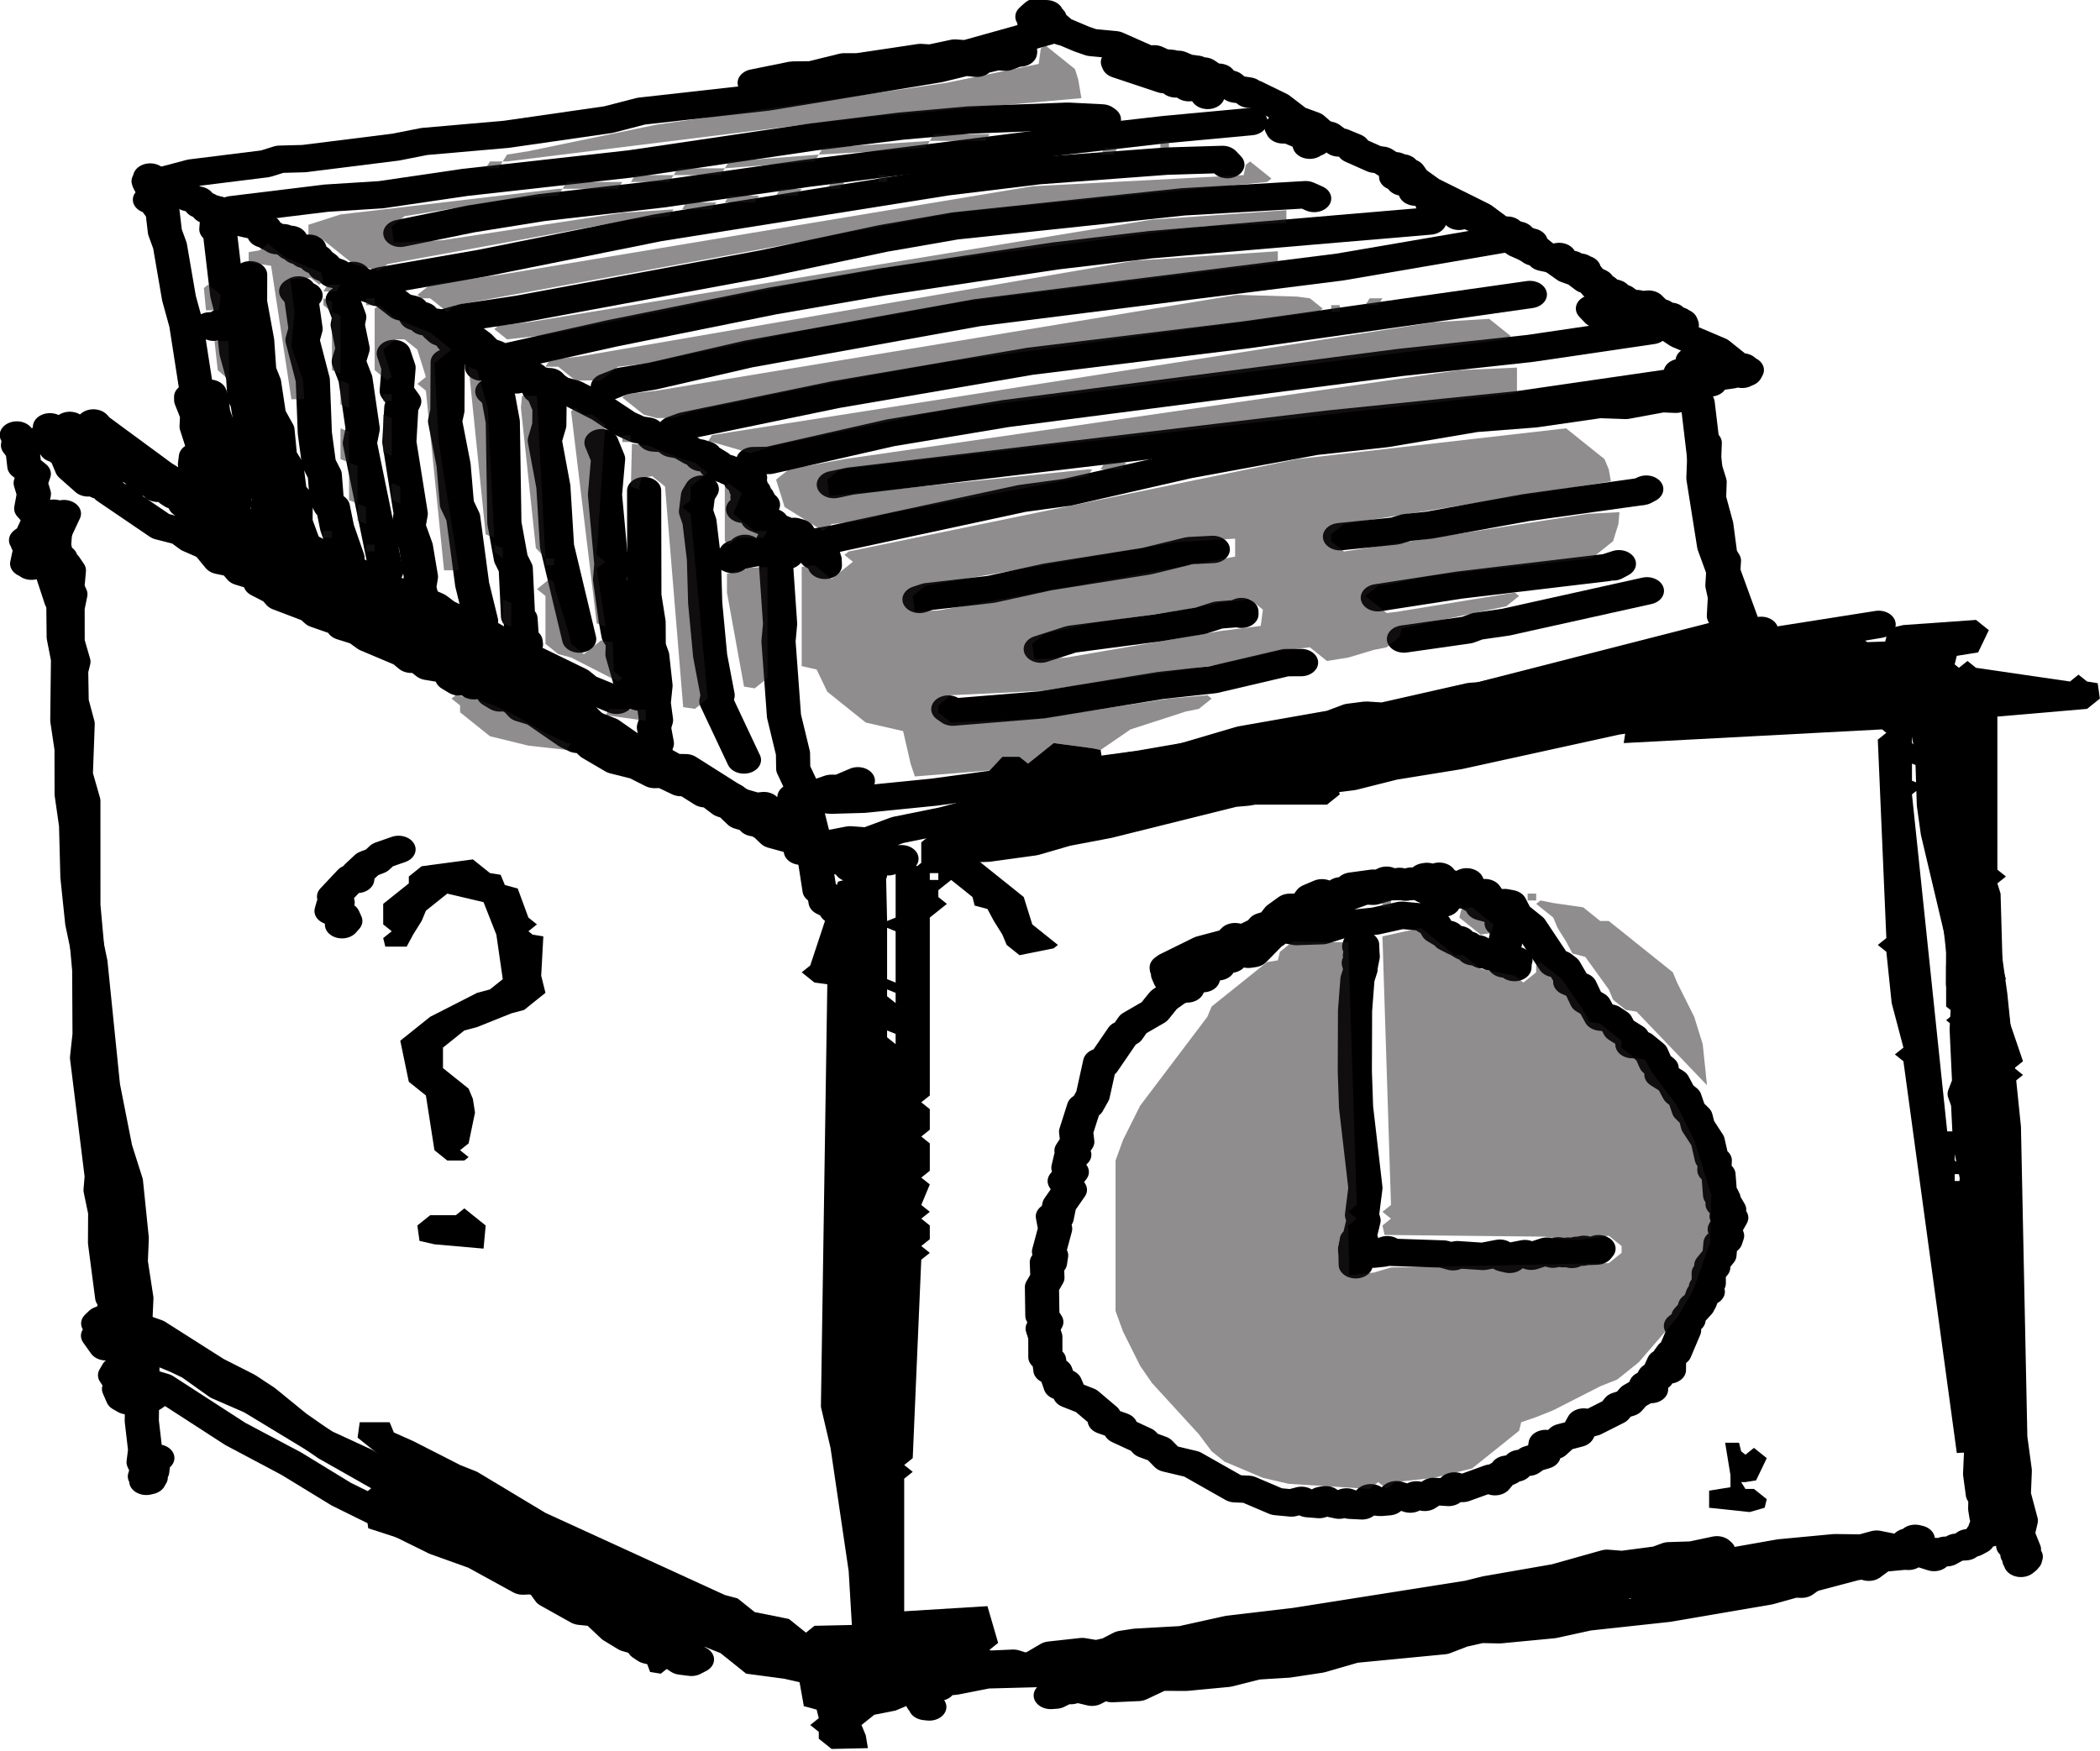 <?xml version="1.0" encoding="UTF-8" standalone="no"?>
<svg
   width="284.734"
   height="237.496"
   viewBox="-702 0 284.734 237.496"
   version="1.2"
   id="svg924"
   xmlns="http://www.w3.org/2000/svg"
   xmlns:svg="http://www.w3.org/2000/svg"><defs
   id="defs924" />
<title
   id="title1">Notebook 3</title>
\n<g
   id="g936"
   transform="matrix(1.158,0,0,0.928,-77.991,-791.961)">
  <g
     id="g107">
    <path
       fill="none"
       stroke="#000000"
       stroke-width="4"
       stroke-linecap="round"
       stroke-linejoin="round"
       d="m -367.855,983.75 -0.4,0.441 -0.291,0.033 -0.274,-0.464 -0.354,0.232 -0.686,1.396 -0.451,-0.279 -0.101,0.324 0.065,-0.92 0.106,0.67 0.482,-0.513 -0.579,-0.019 0.193,-0.189 -0.357,-0.503 -0.672,0.016 -0.164,-0.457 -0.582,-0.078 0.309,-0.092 -0.347,-0.1 -0.072,-0.857 -0.449,-0.355 -0.327,0.656 -0.04,-0.332 -0.923,0.307 0.217,0.231 -0.045,-0.726 -0.678,0.88 -0.172,-0.528 -0.493,0.281 -0.058,-0.587 -1.027,0.344 -0.495,-0.519 -1.057,0.64 -0.509,-0.208 -2.479,0.422 -0.43,1.11 -0.279,-0.463 -0.573,0.04 -0.464,1.369 -0.478,-0.614 -1.296,-0.459 -1.246,0.661 -0.69,1.186 -1.388,0.756 -0.162,-0.486 -0.265,0.004 -1.245,1.124 -0.78,1.246 -1.052,0.396 -0.399,0.601 -2.168,1.332 -0.968,0.983 -0.544,1.453 0.176,0.454 -0.168,-0.274 -1.212,0.496 -0.053,0.882 -0.219,-0.261 -1.205,0.62 -0.348,1.375 -0.056,-0.393 -1.277,0.662 -0.51,1.232 -0.136,-0.188 -1.285,0.623 -1.322,1.183 -1.113,1.723 -2.436,1.76 -0.72,1.28 -0.465,0.25 -2.442,4.45 -0.269,-0.4 -0.867,4.9 -0.658,1.46 -0.367,0.2 -0.926,3.62 0.139,1.48 -0.681,1.3 0.332,0.59 -0.393,0.31 -0.299,1.59 0.401,0.62 -0.834,1.33 0.61,1.28 -1.239,2.22 -0.302,1.88 -0.051,-0.4 -0.405,0.18 0.27,1.81 -0.72,3.34 0.251,0.55 -0.135,1.1 -0.018,-0.25 -0.352,0.16 0.068,2.24 -0.642,1.38 0.051,4.2 0.463,0.9 -0.43,0.96 0.313,1.22 0.004,2.96 0.436,0.42 0.156,1.48 0.594,0.17 0.606,2.19 0.287,-0.65 0.213,0.15 0.584,1.69 1.901,0.93 2.108,2.23 0.06,0.66 1.838,0.81 0.046,0.61 2.562,1.48 0.448,0.62 1.459,0.67 1.046,1.34 2.801,0.83 5.091,3.6 1.475,0.08 3.389,1.8 1.712,0.2 1.18,-0.38 0.777,0.48 1.294,0.13 0.347,-0.62 0.391,-0.09 0.58,0.53 1.022,0.27 0.85,-0.47 0.423,0.48 1.395,0.09 1.022,-1.18 0.451,0.59 0.681,0.09 0.937,-0.1 0.935,-1.03 1.626,0.64 0.719,-0.61 0.981,0.36 1.064,-0.87 1.72,0.15 0.688,-0.95 0.952,0.37 3.387,-1.53 0.41,0.54 0.695,-1.05 0.791,-0.42 -0.054,-0.36 0.994,-0.15 0.496,-0.69 0.981,-0.17 0.546,-0.48 -0.291,0.04 1.537,-0.57 0.241,-1.73 -0.032,0.53 0.942,-0.2 1.092,-1.24 1.715,-0.56 0.744,-1.67 0.183,0.33 0.838,-0.27 2.604,-1.64 0.518,-0.82 1.027,-0.4 0.703,-0.99 1.129,-0.8 0.303,-0.87 0.157,0.63 0.413,0.08 0.054,-1.21 0.366,-0.79 0.266,0.25 0.811,-2.22 0.173,0.96 0.426,0.16 0.02,-1.88 0.407,-0.7 0.23,0.08 1.118,-3.29 -0.372,-0.65 0.89,-0.87 -0.009,-0.53 1.101,-1.51 -0.318,-0.02 0.537,-0.48 0.381,-1.28 0.566,-0.31 -0.227,-0.69 0.341,-0.54 -0.009,-1.51 0.533,-0.81 -0.229,-0.32 0.953,-1.48 0.123,-1.76 0.569,-0.31 0.205,-0.76 -0.28,-0.95 0.765,-1.68 -0.346,-0.73 -0.201,0.51 0.304,-0.97 -0.467,-0.99 -0.311,0.17 0.12,-0.84 -0.234,-0.59 -0.171,0.13 -0.187,-3.01 -0.483,-0.64 0.048,-1.42 -0.356,-0.28 -0.473,-2.59 -1.146,-2.2 -0.273,-1.32 -0.793,-0.97 -0.493,-1.8 -0.648,-0.64 -0.732,-1.7 -1.336,-1.04 0.032,-0.95 -0.686,-0.7 -0.526,-1.49 -1.227,-1.26 -0.986,0.02 -0.015,-1.1 -1.48,-1.16 -0.427,-1.01 -0.76,-0.63 -1.001,-0.12 -0.789,-1.79 -0.874,-0.635 -0.796,-2.103 -1.139,-0.611 0.076,-0.457 -0.767,-1.646 -0.544,-0.528 -0.553,-0.054 -2.918,-5.463 -1.718,-1.724 -0.661,-1.59 -0.596,-0.139 -0.432,0.252 -1.116,-0.337 -0.767,-1.37 -0.236,0.356 -1.338,-0.292 -0.556,-1.64 -0.969,0.615 -0.707,0.068 -0.619,-0.606 -0.093,0.258 -0.664,-0.151 -0.161,-1.006 -0.71,0.41 -0.099,-0.225 -0.765,0.139 0.164,-0.177 -0.236,-0.071 0.205,-0.046 -0.1,0.574"
       id="path107" />
  </g>
  <g
     id="g108">
    <path
       fill="none"
       stroke="#000000"
       stroke-width="4"
       stroke-linecap="round"
       stroke-linejoin="round"
       d="m -379.646,995.32 0.335,-2.094 -0.074,-1.646 -0.153,-0.271 -0.188,0.423 0.093,-0.386 0.259,0.148 -0.268,1.54 0.274,0.527 -0.407,0.563 0.213,0.952 -0.363,1.425 -0.282,4.599 -0.027,8.87 0.145,5.24 1.097,11.8 -0.402,3.95 0.183,0.8 -0.554,2.88 0.303,0.05 -0.307,0.76 -0.307,0.06 0.301,-0.28 -0.338,0.08 0.216,0.56 -0.153,-0.23 -0.149,0.23 0.391,0.41 -0.296,-0.03 0.369,-0.46 -0.47,0.27 0.391,0.02 -0.08,-0.2 0.213,0.92 -0.047,-0.72 -0.293,-0.15 0.075,0.47 0.315,-0.5 -0.378,-1.26 0.017,0.86 0.471,-0.31 0.074,0.41 0.114,-0.19"
       id="path108" />
  </g>
  <g
     id="g109">
    <path
       fill="none"
       stroke="#000000"
       stroke-width="4"
       stroke-linecap="round"
       stroke-linejoin="round"
       d="m -380.129,1038.24 -0.035,-1.88 0.235,-0.35 0.068,0.53 0.067,-0.45 1.27,0.18 0.455,0.42 1.118,-0.15 0.518,-0.5 0.104,0.36 6.428,0.27 1.168,0.4 0.509,-0.3 2.998,0.25 1.969,-0.47 0.481,0.7 0.667,0.2 0.524,-0.53 1.257,-0.31 0.745,0.39 1.841,-0.75 0.699,0.44 0.651,-0.48 0.547,0.41 0.595,-0.37 0.426,0.48 0.616,-0.6 0.119,0.27 h 0.49 l 0.189,-0.41 0.588,0.3 0.893,-0.05 0.229,-0.35"
       id="path109" />
  </g>
  <g
     id="g110">
    <path
       fill="none"
       stroke="#000000"
       stroke-width="4"
       stroke-linecap="round"
       stroke-linejoin="round"
       d="m -401.828,996.606 -0.279,-0.8 0.514,-0.543 -0.672,-0.453 0.019,0.22 0.238,-0.458 3.94,-2.423 3.172,-1.05 0.625,-0.809 1.431,0.288 2.952,-0.55 0.918,-0.919 1.904,0.434 3.004,-0.129 2.221,-0.88 3.995,-0.52 3.084,-0.852 2.461,0.278 1.408,1.076 0.367,0.843 0.938,0.701 0.218,-0.132 0.139,0.55 0.96,0.613 0.187,-0.389 0.101,0.529 0.682,0.524 0.214,-0.296 0.726,1.039 0.474,-0.446 0.087,0.476 0.565,0.417 0.416,-0.148 0.608,0.456 1.517,0.233 0.94,0.466 0.209,0.852 0.036,-0.796 -0.333,0.021 0.211,-0.065 0.026,0.47 -0.183,-0.207 0.359,-0.492 -0.388,0.414 0.261,-0.32 -1.055,0.296 0.335,-0.18 -0.491,0.07 0.295,-0.248 -0.227,0.004 -0.02,0.503 0.083,-0.321 -0.37,-0.219 0.325,-0.285 -0.308,-0.329 -0.11,0.389 0.678,-3.457 -0.17,-1.598 -0.459,-0.121 0.108,-0.474 -0.737,-1.37 -1.612,-0.547 -0.26,-0.653 -1.075,-0.776 -2.016,-0.958 -3.637,-0.629 -3.929,0.062 -1.883,0.668 -1.021,-0.063 -2.308,1.036 -1.106,0.031 -1.959,1.559 -1.191,0.104 -4.329,3.684 -2.17,2.764 -0.516,0.098"
       id="path110" />
  </g>
  <g
     id="g111">
    <path
       fill="none"
       stroke="#000000"
       stroke-width="4"
       stroke-linecap="round"
       stroke-linejoin="round"
       d="m -430.055,1102.86 -0.437,-0.06 0.039,-0.68 -0.339,0.11 0.16,-0.18 -0.269,-0.07 0.521,-0.43 0.012,-0.48 -0.1,0.29 0.035,-0.38 -0.187,0.12 0.338,-0.67 -0.336,0.18 0.55,0.01 0.248,-0.77 0.073,0.3 0.772,-0.17 0.652,-1.1 0.088,0.34 1.115,-0.12 3.793,-0.93 9.975,-0.33 0.874,-0.74 0.809,0.24 1.058,-0.16 0.903,-0.89 1.599,0.07 0.788,-0.28 1.059,-1.04 1.59,0.15 3.853,-0.49 1.528,-0.79 2.684,0.34 2.802,-0.75 1.988,0.08 2.133,-0.48 0.816,0.28 1.681,-0.44 1.344,0.5 1.904,-0.64 0.912,0.55 1.663,-0.92 0.783,0.75 2.434,-1.21 0.737,0.15 1.73,-0.73 0.85,0.07 1.636,-0.65 h 0.977 l 7.918,-1.92 0.869,0.16 0.462,-0.57 1.162,-0.4 1.482,0.04 0.717,-0.74 1.049,-0.26 1.066,0.56 0.458,-0.56 1.324,-0.45 0.388,0.03 0.384,0.54 0.715,-0.04 0.684,-0.79 3.555,-1.02 0.369,0.17 1.364,-0.76 2.069,0.59 1.918,-0.57 0.902,0.24 6.749,-2.09 2.616,0.17 6.073,-1.16 0.89,-0.88 2.036,0.31 0.8,-0.65 1.148,0.59 1.679,0.14 0.33,-0.6 0.3,0.32 h 0.488 l 0.176,-0.39 0.928,0.23 0.463,-0.59 0.944,0.15 0.489,-0.36 0.769,0.03 -0.032,-0.56 0.035,0.38 0.44,-0.02 0.173,-0.79 -0.444,0.11 0.026,0.3 0.778,-0.02 0.046,-0.93 0.041,0.41 0.61,0.22 0.192,-1.16 -0.139,0.78 0.318,0.26 0.035,-0.35 0.107,0.38 -0.031,-0.51 0.09,0.49 -0.013,-0.48 -0.141,0.72 -0.133,-0.29 0.12,0.64 0.158,-0.72 -0.675,-0.56 0.416,0.37 -0.006,-0.44 -0.274,0.16 0.356,0.11 0.111,-0.47 -0.533,0.41 0.252,0.28 0.281,-0.24 -0.376,0.34 0.374,0.15 -0.316,0.06 0.259,0.41 0.061,-0.35 -0.235,-0.06 -0.074,0.36 0.293,0.13 0.054,-0.39 -0.342,-0.17 -0.34,1.24 0.301,-0.16 0.073,-0.49 -0.412,-0.05 -0.405,1.07 -0.085,-0.67 -0.712,-0.55 -0.522,0.57 -0.428,-0.63 -1.986,-0.5 -1.668,0.57 -3.23,-0.05 -6.366,0.75 -16.184,3.57 -11.623,1.51 -3.635,1.14 -4.024,0.59 -18.777,4.35 -9.036,2.57 -1.581,-0.1 -1.454,0.32 -1.532,0.83 -4.314,1.5 -2.76,0.57 -0.986,0.77 -7.354,2.15 -1.685,0.66 0.262,0.23 -0.195,0.13 -0.559,0.05 0.967,-0.3 0.444,-0.8 0.939,0.39 0.765,-0.27 1.718,0.51 1.349,-0.87 1.027,0.34 3.016,-0.17 2.559,-1.5 3.061,0.01 4.826,-0.57 3.429,-1.08 3.659,-0.28 3.711,-0.7 4.015,-1.45 10.458,-1.26 2.124,-1.02 2.269,-0.64 2.202,0.06 6.216,-0.74 4.099,-1.12 9.368,-1.27 11.758,-2.51 3.018,-1.05 0.93,0.03 1.063,-0.95 -2.123,0.2 -4.609,-1.1 -4.226,0.13 -2.57,-0.43 -1.974,0.09 -2.841,0.67 -6.915,0.72 -8.9,1.53 -4.041,0.23 -22.084,4.35 -7.811,1.15 -5.504,1.52 -5.416,0.38 -1.56,0.3 -1.537,0.99 -1.531,0.42 -1.654,-0.35 -3.715,0.51 -2.061,1.51 -1.214,0.12 -1.096,-0.44 -2.369,0.13 -1.16,1.09 -1.718,-0.29 -0.33,1.06 0.351,-0.87 1.451,-0.6 7.532,0.16 2.805,-0.22 12.487,-2.52 6.816,-1.75 8.901,-1.66 6.884,-1.87 9.217,-1.98 4.628,-1.44 8.139,-1.77 5.895,-2.07 1.787,0.18 4.194,-0.69 1.28,-0.59 2.721,-0.11 2.884,-0.76 0.182,0.2 -1.887,0.71 -3.2,0.38 -4.475,1.05 -11.721,3.54"
       id="path111" />
  </g>
  <g
     id="g112">
    <path
       fill="none"
       stroke="#000000"
       stroke-width="4"
       stroke-linecap="round"
       stroke-linejoin="round"
       d="m -312.611,961.353 -0.654,-2.087 0.638,4.152 0.192,7.596 0.457,4.091 2.977,15.696 -0.024,6.424 0.63,1.993 -0.2,4.592 0.291,7.76 -0.526,1.7 0.399,1.41 0.24,6.07 0.785,4.68 -0.091,2.11 0.748,4.08 1.279,13.47 -0.085,2.8 0.67,7.95 0.089,-0.55 0.365,0.3 -0.046,3.48 0.339,1.12 0.749,8.62 -0.166,0.83 0.651,6.73 -0.262,0.52 0.403,1.81 -0.387,0.61 0.705,0.86 -0.213,0.43 0.449,0.65 -0.214,0.16 0.476,0.17 -0.299,0.3 0.303,-0.32 -0.203,-0.26 h 0.387 l 0.083,-0.4 -0.437,-0.19 -0.119,-0.54 -0.048,0.73 0.394,-1.07 -0.727,-2.26 0.359,-1.94 -0.821,-3.85 0.113,-3.47 -0.528,-4.86 -0.749,-45.3 -1.592,-19.39 -1.166,-10.42 -0.508,-10.316 0.2,-1.29 -0.397,-3 0.299,-0.03 -0.192,0.573 0.222,0.353 -0.254,1.863 0.558,0.619 -0.326,3.258 0.295,2.72 -0.199,9.796 -0.557,3.157 0.479,3.768 -0.222,11.999 0.686,11.47 -0.328,3.98 0.433,1.7 0.421,5.59 -0.184,5.92 0.352,5.43 -0.803,22.93 0.322,2.97 0.114,-0.5 0.2,0.22 -0.04,2.4 0.156,1.19 0.247,-0.07 0.176,2.4 0.344,-0.97 0.187,0.47 -0.252,0.27 -0.327,-0.47 0.355,-1.4 -0.155,-1.96 0.605,-4.04 -0.224,-1.14 0.459,-4.96 -0.355,-3.05 0.149,-1.88 -0.58,-5.87 -1.275,-5.02 0.315,0.02 -0.544,0.85 0.425,1.14 0.099,3.74 0.428,0.81 0.096,1.59 -0.423,1.48 0.06,4.48 0.605,3.26 -0.364,3.79 0.676,1.1 -0.356,0.52 -0.175,2.67 0.135,1.01 0.236,-0.45 -0.013,0.35 -0.407,0.58 0.018,1.36 -0.44,1.5 -0.76,1.33 -0.569,0.38 -0.554,-0.07 -0.336,0.59 -1.001,0.07 -1.156,0.8 -0.166,-0.36 -0.828,0.44 -0.285,-0.25 -0.219,0.87 -0.984,-0.39 -0.242,-0.43 -0.433,-0.06 -0.137,0.28 -1.479,-0.27 -0.47,0.29 0.003,0.41 -2.492,0.29 -1.411,1.3 -0.21,-0.29 -1.433,0.22 -7.094,2.34 -1.793,0.19 -2.051,0.69 -0.551,0.4 0.365,0.11 0.426,-0.32 -0.25,0.16 0.208,-1.05 0.045,0.33 0.606,0.11"
       id="path112" />
  </g>
  <g
     id="g113">
    <path
       fill="none"
       stroke="#000000"
       stroke-width="4"
       stroke-linecap="round"
       stroke-linejoin="round"
       d="m -408.835,971.439 -2.265,-0.062 -0.496,-0.266 0.126,0.328 2.827,-0.553 15.742,-1.715 3.775,-0.931 8.508,-1.327 4.826,-1.515 7.639,-1.543 18.516,-5.069 5.23,-0.889 5.486,-2.017 5.26,-0.805 16.986,-3.924 4.44,-1.961 -0.479,-0.413 -1.204,-0.144 -1.113,0.403 -12.308,0.498 -23.422,3.381 -2.009,-0.365 -1.863,0.143 -2.028,0.819 -6.003,1.31 -3.966,0.359 -10.271,2.902 -2.003,-0.163 -1.905,0.304 -2.052,0.963 -10.576,2.323 -9.422,3.468 -3.377,0.281 -1.385,0.793 -6.042,2.147 -0.886,0.665 6.077,-1.307 1.943,0.087 2.082,-0.855 9.706,-2.646 9.045,-3.422 4.882,-0.904 17.182,-5.263 13.782,-2.766 11.182,-2.867 2.058,-1.064 2.449,-0.658 2.109,0.04 13.149,-2.586 -10.119,2.136 -3.515,1.481 -1.954,0.121 -8.089,2.218 -4.334,1.541 -8.9,2.069 -2.138,1.519 -2.376,0.826 -1.988,-0.192 -6.535,1.837 -4.834,1.846 -7.132,1.336 -5.408,1.441 -5.483,2.548 -2.763,0.422 -7.518,2.728 -15.441,4.66 -9.177,3.673 -1.322,1.038 0.37,-0.35 4.357,-0.196 5.312,-0.912 3.764,-1.361 4.856,-1.151 18.669,-5.798 13.543,-4.84 10.917,-3.137 2.756,-0.446 12.584,-3.413 4.674,-1.652 12.947,-2.827 7.98,-2.13 0.236,-0.263 -0.278,-0.077 -2.913,0.62 -0.903,-0.467 -0.73,0.479 -5.8,0.558 -9.424,2.16 -2.212,-0.264 -2.153,0.317 -2.118,1.066 -6.8,1.787 -3.859,0.272 -1.971,0.517 -7.28,2.556 -1.772,-0.115 -1.771,0.286 -1.53,0.82 -4.767,1.086 -3.085,0.15 -6.959,2.777 -2.261,0.276 -3.072,1.807 -0.984,1.093"
       id="path113" />
  </g>
  <g
     id="g114">
    <path
       fill="none"
       stroke="#000000"
       stroke-width="4"
       stroke-linecap="round"
       stroke-linejoin="round"
       d="m -531.065,942.08 -0.612,-0.864 -1.547,-5.868 -0.54,-0.779 0.463,-0.987 0.214,0.842 0.357,-0.605 0.095,1.036 0.449,0.374 0.395,-0.311 -0.227,0.714 0.402,0.348 0.289,-0.184 0.527,0.97 -0.18,2.507 0.356,0.975 -0.33,2.033 0.008,4.908 0.678,2.921 -0.267,1.348 0.059,4.445 0.703,3.275 -0.218,7.416 0.883,3.85 0.003,15.257 0.686,9.476 0.039,9.393 -0.297,3.41 1.721,17.33 -0.136,2.03 0.543,3.26 -0.02,4.44 0.838,7.99 0.524,0.44 -0.297,1.04 0.771,0.08 -0.381,-0.17 0.295,0.13 -0.459,0.25 0.169,-0.3 -0.263,-0.24 0.528,-0.07 0.563,-2.8"
       id="path114" />
  </g>
  <g
     id="g115">
    <path
       fill="none"
       stroke="#000000"
       stroke-width="4"
       stroke-linecap="round"
       stroke-linejoin="round"
       d="m -533.706,929.472 0.324,-0.902 0.677,0.222 0.131,-0.386 -0.208,0.853 0.385,1.502 -0.133,2.269 1.072,7.383 0.051,6.124 0.504,3.225 -0.083,8.934 0.498,4.171 0.01,6.616 0.519,4.527 0.158,7.563 0.562,6.738 0.96,5.686 1.47,18.063 1.436,9.08 1.251,4.91 0.68,8.3 -0.113,3.45 0.656,5.33 -0.137,3.72 0.871,3.81 -0.101,10.41 0.393,4.22 -0.18,1.81 0.401,1.07 -0.252,1 0.523,0.33 -0.358,0.39 0.311,-0.09 -0.285,-0.27 0.494,-0.19 h -0.243 l -0.033,-0.54 0.449,-0.33 0.147,-1.47 0.454,-0.52"
       id="path115" />
  </g>
  <g
     id="g116">
    <path
       fill="none"
       stroke="#000000"
       stroke-width="4"
       stroke-linecap="round"
       stroke-linejoin="round"
       d="m -520.34,1056.93 -0.911,0.8 -2.655,0.39 -0.563,-0.4 -0.463,-1.32 0.31,-0.57 -0.776,-1.45 0.354,-0.76 0.476,-0.12 0.716,1.34 2.069,0.89 0.854,-0.06 1.104,0.42 8.506,6.87 6.552,4.34 5.849,4.46 11.281,6.95 4.583,2.05 5.403,3.7 1.233,-0.07 1.162,0.6 0.812,1.41 3.564,2.48 1.833,0.23 2.092,2.46 1.652,1.25 1.633,0.57 0.199,0.73 0.541,0.45 3.063,0.91 0.809,0.68 1.143,0.18 0.653,-0.42 -0.495,-0.23 -1.05,-2.04 -1.314,-1.09 -1.023,-1.42"
       id="path116" />
  </g>
  <g
     id="g117">
    <path
       fill="none"
       stroke="#000000"
       stroke-width="4"
       stroke-linecap="round"
       stroke-linejoin="round"
       d="m -523.163,1049.96 -2.92,-0.32 -0.391,0.58 -0.917,-1.61 0.822,-0.06 0.548,0.58 2.139,0.11 1.625,1.14 1.442,0.29 2.84,1.46 1.615,0.96 3.285,2.92 3.897,2.12 8.127,6.15 4.675,2.69 3.362,2.59 3.819,1.72 3.475,2.52 5.657,2.86 3.108,2.53 3.504,1.4 3.009,1.66 1.26,1.4 1.42,0.8 0.61,-0.05 3.957,1.45 2.393,1.69 5.149,1.79 1.929,1.51 2.803,1.18 1.216,1.38 2.928,1.77 0.076,0.31 -0.342,-0.14 -6.51,-4.91"
       id="path117" />
  </g>
  <g
     id="g118">
    <path
       fill="none"
       stroke="#000000"
       stroke-width="4"
       stroke-linecap="round"
       stroke-linejoin="round"
       d="m -520.691,1049.26 -1.844,0.04 -2.68,-1.01 -2.02,-1.24 -0.135,-0.24 0.461,-0.55 2.26,-0.63 1.732,1.57 2.168,0.96 6.923,5.49 3.644,2.31 2.131,1.75 3.686,3.75 3.997,3.48 14.89,10.54 9.552,5.31 3.589,2.5 6.634,2.77 2.256,1.91 1.271,0.08 2.99,1.36 2.68,1.75 0.89,0.08 4.291,1.87 0.999,0.61 0.55,0.86 0.935,-0.67"
       id="path118" />
  </g>
  <g
     id="g119">
    <path
       fill="none"
       stroke="#000000"
       stroke-width="4"
       stroke-linecap="round"
       stroke-linejoin="round"
       d="m -528.547,923.974 -1.887,-2.084 -0.656,-1.96 -0.912,-1.015 -0.315,-0.877 -0.729,-0.462 0.461,0.01 -0.885,0.343 -0.185,-0.391 0.789,0.136 -0.436,0.304 0.148,-0.591 -0.293,-0.303 0.787,0.682 -0.092,0.424 0.443,0.805 0.316,-0.634 0.169,0.149 0.373,1.107 1.957,2.108 0.444,0.131 1.86,2.487 0.438,-0.388 0.277,0.19 0.299,0.965 6.132,5.205 2.369,0.756 1.206,1.106 1.993,1.081 1.36,2.064 1.688,0.439 0.825,1.213 2.043,0.781 0.329,0.39 -0.133,0.554 1.736,1.115 0.58,0.834 3.659,1.736 0.714,0.788 2.633,1.147 0.37,0.644 1.842,0.724 1.13,1.01 4.131,2.175 0.848,0.879 0.014,-0.203 1.249,0.52 0.744,0.732 2.356,0.485 0.428,1.151 0.834,0.626 0.285,-0.564 0.034,0.229 0.747,0.054 0.655,0.849 1.169,-0.106 0.823,0.442 0.29,0.856 0.768,0.574 0.469,-0.319 1.482,0.946 0.662,0.893 1.624,0.614 3.926,3.378 0.917,0.548 0.785,-0.057 0.983,1.172 2.659,1.945 2.583,0.808 2.002,1.265 1.055,-0.033 2.036,1.212 0.78,0.023 2.05,1.613 0.28,-0.303 0.303,0.125 0.904,0.626 -0.119,0.243 0.842,0.792 1.463,0.615 -0.176,0.311 0.671,0.798 1.467,0.535 0.112,0.487 0.21,-0.135 1.214,0.85 0.871,1.044 1.797,0.617 0.473,-0.607 0.695,0.754 1.461,0.785 0.645,-0.331 -0.31,0.889 1.439,0.769 0.144,-0.371 0.159,0.56 0.956,0.467 0.261,-0.241 0.19,0.633 0.069,-1.125 -0.091,0.515 0.504,0.254 -0.075,0.308 0.569,0.292 0.23,-0.19 -0.681,0.232 0.403,-0.029 0.208,0.707 0.416,0.15 0.108,-0.489 0.319,-0.072 0.313,1.269 0.784,-0.952 0.187,0.371 0.103,-0.242 0.008,0.841 -0.275,-0.259 0.3,-0.294 -0.185,-0.474 -0.763,-0.313 0.315,-0.204 -0.149,0.471 -0.405,-0.332 0.162,-0.213 -2.43,-0.963 -2.154,-1.427 -0.188,0.128 0.239,0.123 -0.946,-0.445 0.047,0.41 -1.031,-0.73 -0.206,0.34 0.488,-0.103 -0.039,-0.545 -1.725,-0.747 -0.334,0.426 -0.076,-0.747 -1.871,-0.973 -0.989,-0.115 -0.168,-1.248 -2.049,-1.59 -0.528,0.3 -0.454,-1.132 -6.201,-4.901 -1.333,-0.023 -3.394,-2.343 -1.499,-0.568 -2.858,-2.485 -1.578,-0.766 -3.408,-2.413 -0.751,-1.361 -1.584,-0.164 -1.756,-1.367 -2.429,-1.268 -1.07,-1.735 -1.011,0.19 -0.912,-0.265 -0.999,-0.588 -1.364,-1.434 -1.362,-0.107 -1.259,-0.648 -1.104,-1.124 -5.596,-2.738 0.175,-0.172 -0.274,-0.308 -2.645,-1.175 -0.269,-0.661 -1.751,-0.793 -1.176,-1.249 -2.625,-1.112 -5.609,-4.242 -1.244,-0.585 -1.394,-1.228 -0.447,-1.418 -0.917,-0.918 -0.307,0.353 -1.444,-1.085 -1.086,-1.729 -1.269,-0.241 -1.055,-0.733 -0.234,-1.271 -0.726,-0.696 -0.217,0.689 -0.39,-0.316 -0.26,-0.991 -1.358,0.256 -0.193,-0.754 -0.677,-0.503 -0.227,0.468 0.148,-0.151 -0.871,-0.242 -0.338,-0.783 -1.585,-1.269 0.337,-0.302 -1.35,-0.726 -0.26,-0.561 -1.945,-0.294 -0.091,-0.805 -1.549,-1.283 -0.963,-0.493 -0.696,0.195 -0.974,-1.184 -0.255,0.309 -0.499,-0.084 -0.638,-0.528"
       id="path119" />
  </g>
  <g
     id="g120">
    <path
       fill="none"
       stroke="#000000"
       stroke-width="4"
       stroke-linecap="round"
       stroke-linejoin="round"
       d="m -498.826,988.543 0.39,-0.548 -0.283,-0.792 -0.467,0.091 -0.145,-0.666 -0.718,-0.086 0.221,-0.975 0.495,-0.28 -0.422,-0.848 2.037,-2.701 0.675,0.185 0.117,-0.959 1.11,-1.295 1.028,-0.489 0.714,-0.825 1.87,-0.815"
       id="path120" />
  </g>
  <g
     id="g121">
    <path
       fill="none"
       stroke="#000000"
       stroke-width="4"
       stroke-linecap="round"
       stroke-linejoin="round"
       d="m -514.273,911.111 0.172,0.477 0.194,2.118 2.227,7.976 0.094,6.079"
       id="path121" />
  </g>
  <g
     id="g122">
    <path
       fill="none"
       stroke="#000000"
       stroke-width="4"
       stroke-linecap="round"
       stroke-linejoin="round"
       d="m -516.488,911.394 0.006,0.509 0.697,2.182 -0.063,1.67 0.759,2.948 -0.312,1.48 0.158,0.748 -0.598,1.255 0.291,0.412 -0.452,0.222 0.327,-0.247 -0.297,-0.026 -0.076,-0.473 0.408,-0.305 -0.4,-0.509 0.114,-1.12"
       id="path122" />
  </g>
  <g
     id="g123">
    <path
       fill="none"
       stroke="#000000"
       stroke-width="4"
       stroke-linecap="round"
       stroke-linejoin="round"
       d="m -514.322,910.87 -0.129,0.955 0.724,5.181 -0.336,1.364 1.599,6.808 0.606,1.043 0.4,-0.077 0.111,0.723 -0.291,-0.719 0.511,-0.945"
       id="path123" />
  </g>
  <g
     id="g124">
    <path
       fill="none"
       stroke="#000000"
       stroke-width="4"
       stroke-linecap="round"
       stroke-linejoin="round"
       d="m -433.316,978.901 -1.182,0.01 -0.383,0.435 -0.817,-0.42 -0.112,0.3 -0.034,-0.406 -0.446,-0.294 0.215,-0.488 -0.413,-0.272 -0.281,0.289 -1.748,-0.329 -5.216,0.342 -1.365,-0.269 0.503,-0.409 0.709,0.134 0.554,-0.421 3.995,-0.959 2.053,0.191 3.522,-1.627 5.444,-1.377 6.469,-2.161 1.662,0.141 1.779,-0.317 1.814,-1.017 5.927,-1.961 4.15,-0.763 12.209,-3.838 5.162,-0.967 5.023,-2.13 18.29,-5.121 28.196,-9.007 4.982,-0.661 -1.356,0.558 -0.381,-0.397 -0.328,0.741 0.212,0.195 -1.932,0.113 -1.236,0.709 0.018,-0.223 -0.864,0.005"
       id="path124" />
  </g>
  <g
     id="g125">
    <path
       fill="none"
       stroke="#000000"
       stroke-width="4"
       stroke-linecap="round"
       stroke-linejoin="round"
       d="m -536.899,916.981 0.273,0.382 -0.133,1.13 0.544,0.887 0.2,2.17 1.106,1.102 -0.369,1.348 0.38,1.585 -0.315,2.142 1.015,1.403 -1.41,3.815 -0.041,-0.748 -0.169,0.159 0.878,1.359 -0.311,0.673 -0.111,-0.535 -0.327,1.93 0.462,0.278 0.071,-0.459 -0.036,0.546 -0.024,-0.573 0.266,0.245 0.687,-0.591 1.249,-2.403 1.631,-4.36"
       id="path125" />
  </g>
  <g
     id="g126">
    <path
       fill="none"
       stroke="#000000"
       stroke-width="4"
       stroke-linecap="round"
       stroke-linejoin="round"
       d="m -530.699,915.576 5.582,5.099 3.239,1.545 5.08,3.755 7.854,4.363 1.625,0.393 1.438,0.763 15.616,9.685 1.351,0.228 1.002,0.551 1.018,0.958 5.28,3.222 3.809,2.787 6.544,3.973 1.025,1.036 3.564,1.823"
       id="path126" />
  </g>
  <g
     id="g127">
    <path
       fill="none"
       stroke="#000000"
       stroke-width="4"
       stroke-linecap="round"
       stroke-linejoin="round"
       d="m -486.055,902.782 0.248,-0.413 -0.069,0.833 0.145,-0.711 -0.841,-0.404 0.424,-0.025 0.068,0.673 -0.009,-0.485 0.437,0.113 -0.931,-0.056 1.061,-0.048 -0.289,0.084 0.543,0.548 -0.787,-0.128 1.056,-0.138 -0.419,-0.21 -0.042,0.956 0.46,0.343 -0.013,-0.792 -0.398,0.079 -0.12,-0.397 -0.123,0.684 0.68,-0.171 0.304,-0.416 -0.56,-0.233 -0.027,0.662 0.079,-0.423 -0.568,-0.257 -0.145,0.521 0.27,-0.521 -0.327,-0.006 0.016,0.503 0.458,-0.477 -0.384,0.051 0.104,-0.186 0.048,0.209"
       id="path127" />
  </g>
  <g
     id="g128">
    <path
       fill="none"
       stroke="#000000"
       stroke-width="4"
       stroke-linecap="round"
       stroke-linejoin="round"
       d="m -485.834,902.832 0.552,0.149 0.771,0.617 0.264,0.891 0.656,0.359 0.544,-0.345 1.058,0.884 0.645,1.366 1.139,0.078 0.827,0.514 0.332,1.085 0.658,0.492 0.329,-0.462 1.206,0.328 0.688,0.625 1.895,0.182 0.923,0.791 1.567,0.533 3.407,2.17 2.721,2.25 1.502,0.849 1.071,0.211 0.802,1.016 1.391,0.094 0.785,0.744 1.093,0.248 1.307,0.943 0.774,0.187 -0.124,0.228 0.022,-0.274 0.679,0.27 -0.36,0.447 0.669,-0.027 1.151,0.872 -0.152,0.376 1.051,0.49 0.243,-0.163 0.309,0.466 1.46,0.687 -0.205,0.572 0.697,0.491 0.071,-0.306 -0.017,0.301 0.29,0.279 0.046,-0.264 -0.11,0.369 0.166,-1.225 -0.183,0.885 0.259,0.159 -0.201,0.202 0.126,-0.58 -0.082,0.856 0.273,0.056 -0.07,0.396 -0.308,-0.15 0.427,-0.103 -0.731,-0.125 0.942,0.336 -0.342,0.082 -0.158,0.734 0.597,-0.172 -0.596,0.055 0.281,1.021 0.109,-0.628 -0.383,-0.252 -0.114,0.524 0.495,-0.548 -0.465,-0.169 0.171,1.395 -0.171,-1.412 -10e-4,0.694 -0.182,-0.418 0.179,-0.253 0.564,0.247 0.253,1.124 0.184,-0.685 0.295,0.486 -0.212,0.219 0.016,-0.319 0.537,0.282 -0.681,0.141 0.599,-0.084 -0.46,-0.232 0.432,0.079 -0.861,0.299 0.023,-0.402 -0.013,0.264 0.413,-0.229 -0.545,0.026 0.35,0.148 -0.139,-0.517 -0.091,0.434 0.455,-0.204 -0.338,0.151 0.343,0.068 0.012,-0.717 -0.28,-0.234 -0.174,0.727 0.294,-0.871 -0.379,0.97 0.287,-0.147 -0.141,-0.266"
       id="path128" />
  </g>
  <g
     id="g129">
    <path
       fill="none"
       stroke="#000000"
       stroke-width="4"
       stroke-linecap="round"
       stroke-linejoin="round"
       d="m -451.863,927.831 0.495,-0.376 0.406,0.28 -0.222,0.041 0.826,0.684 0.22,0.734 1.292,0.655 0.315,-0.149 0.304,0.561 1.048,0.552 0.27,0.577 0.754,0.15 0.267,-0.474 0.064,0.488 0.411,-0.203 -0.163,0.392 0.126,-0.529 -0.114,0.594 1.047,0.889 0.611,1.073 0.707,0.403 0.252,0.816 0.541,-0.032 0.122,1.072 -0.025,-0.843 -0.155,0.281 -0.403,-0.553 0.091,-0.324 0.187,0.125 -0.477,-0.118 0.642,0.106 -0.308,0.033 0.131,0.16 -0.251,-0.342 0.241,-0.108 -0.302,0.108 0.007,0.465 0.096,-0.215 -0.504,-0.102 -0.313,-0.742 -1.015,-0.231"
       id="path129" />
  </g>
  <g
     id="g130">
    <path
       fill="none"
       stroke="#000000"
       stroke-width="4"
       stroke-linecap="round"
       stroke-linejoin="round"
       d="m -438.421,967.514 -2.085,1.105 -1.027,-0.004 -1.949,0.851 -0.811,-0.099 -1.411,0.83 -0.147,-0.308 0.285,0.235 0.232,-0.285 3.737,0.503 3.847,-0.137 8.276,-1.036 23.968,-4.06 6.889,-1.483 10.357,-1.574 5.282,-1.583 2.631,-0.138 13.148,-2.623 12.109,-1.425 4.512,-1.254 22.984,-2.304 9.212,0.246 0.074,0.21 -0.547,-0.211 0.767,-0.396 -0.328,-0.087 -0.049,-0.555 -0.403,-0.367"
       id="path130" />
  </g>
  <g
     id="g131">
    <path
       fill="none"
       stroke="#000000"
       stroke-width="4"
       stroke-linecap="round"
       stroke-linejoin="round"
       d="m -451.63,933.545 -0.408,0.571 -0.665,0.187 -0.371,0.871 -0.203,-0.12 0.386,-0.23 1.607,-0.449 10.276,-2.26 21.803,-5.866 5.281,-0.898 14.116,-4.02 14.854,-3.413 8.295,-1.143 10.473,-2.213 6.969,-0.676 7.63,-1.371 3.053,0.137 4.252,-0.979 1.636,0.079 2.089,-0.904 0.176,0.276 -0.122,-0.246 -2.059,0.071 -3.907,0.993 -0.576,-0.229 -0.951,0.482 0.873,-0.642 0.627,0.125 0.165,-0.235 -0.315,-0.016 0.34,0.234 0.025,-0.221 -0.563,0.262 -0.108,0.335"
       id="path131" />
  </g>
  <g
     id="g132">
    <path
       fill="none"
       stroke="#000000"
       stroke-width="4"
       stroke-linecap="round"
       stroke-linejoin="round"
       d="m -527.932,915.219 0.378,0.528 7.501,6.887 7.582,5.897 5.376,3.468 3.5,3.055 5.492,3.153 2.304,1.978 2.73,1.716 2.617,1.067 5.378,3.901 2.002,0.766 5.848,4.311 3.483,3.674 2.915,2.14 1.045,1.326 3.59,2.829 3.548,3.472 3.846,2.211 0.849,0.009 3.533,2.171 1.208,0.042 0.557,0.626 2.305,0.822 0.914,-0.129 0.329,0.408 1.488,0.573 0.695,-0.093 0.092,0.485 1.173,0.768 0.364,-0.43 -0.018,0.678 1.285,1.275 0.074,0.691 0.672,0.925 0.363,-0.068 0.222,1.626 0.205,-0.079 -0.332,0.664 0.031,-0.699 -0.357,-0.321 -0.067,0.36 -0.113,-0.407 -1.43,-0.516 -1.925,-2.903"
       id="path132" />
  </g>
  <g
     id="g133">
    <path
       fill="none"
       stroke="#000000"
       stroke-width="4"
       stroke-linecap="round"
       stroke-linejoin="round"
       d="m -388.817,871.984 0.17,0.401 0.725,0.002 2.092,1.077 0.316,1.162 0.452,-0.404 0.079,0.068"
       id="path133" />
  </g>
  <g
     id="g134">
    <path
       fill="none"
       stroke="#000000"
       stroke-width="4"
       stroke-linecap="round"
       stroke-linejoin="round"
       d="m -375.401,879.247 0.471,0.205 0.335,0.577 0.927,0.08 0.658,0.977 -0.118,0.396 0.942,-0.008 0.967,0.485 0.041,1.123 1.531,0.002 0.298,0.584 -0.322,0.356 0.075,-0.281 1.165,0.181 0.392,1.097 0.19,-0.353 0.618,0.041 2.803,1.514 0.284,0.644 1.409,0.67 0.354,-0.497 0.382,0.956 0.318,-0.44 0.271,0.895 0.284,-0.681 0.442,1.339 0.335,-0.649 0.433,1.122 0.273,-0.819 -0.158,0.989 0.606,0.512 0.085,-0.561 1.034,1.052 -0.059,0.271 1.246,0.332 0.083,-0.356 0.487,-0.114 -0.298,0.403 1.175,0.628 -0.012,0.363 0.559,-0.258 -0.077,0.683 0.467,0.295 0.191,-0.492 0.418,-0.071 -0.011,0.8 0.049,-0.389 0.434,-0.131 -0.035,0.842 0.323,-0.172 0.512,0.783 0.785,0.481 0.157,0.448 -0.233,0.257 0.784,0.085 0.224,0.779 1.058,0.028 0.283,0.783 0.613,-0.09 0.142,0.927 0.412,-0.477 0.834,0.682 0.166,-0.294 -0.071,0.407 0.275,-0.411 0.456,0.549 0.002,-0.382 0.902,-0.091 0.796,0.983 0.617,0.247 -0.039,0.71 1.176,-0.171 0.441,0.769 -0.359,0.212 0.169,-0.371 0.611,0.004 0.137,0.502 -0.342,-0.047 0.556,-0.198 0.125,0.403 -0.009,0.005"
       id="path134" />
  </g>
  <g
     id="g135">
    <path
       fill="none"
       stroke="#000000"
       stroke-width="4"
       stroke-linecap="round"
       stroke-linejoin="round"
       d="m -352.355,898.492 0.648,0.851 0.145,-0.651 0.429,-0.102 0.377,1.216 0.244,-0.464 0.017,0.689 0.476,0.37 0.214,-0.68 0.099,0.455 -0.292,0.282 -0.092,-0.232"
       id="path135" />
  </g>
  <g
     id="g136">
    <path
       fill="none"
       stroke="#000000"
       stroke-width="4"
       stroke-linecap="round"
       stroke-linejoin="round"
       d="m -338.637,909.369 -1.236,-2.06 -0.562,-0.417 0.05,-0.762 -0.118,0.434 -0.178,-0.451 0.236,0.629 0.089,-0.368 0.311,3.105 -0.419,1.734 0.372,1.059 0.91,9.58 0.49,1.969 -0.065,2.376 0.844,3.872 0.464,4.379 0.435,0.89 -0.181,3.634 0.295,1.691 -0.122,2.75 0.368,1.034 -0.164,0.632 0.537,0.776 0.17,0.953 0.871,0.859"
       id="path136" />
  </g>
  <g
     id="g137">
    <path
       fill="none"
       stroke="#000000"
       stroke-width="4"
       stroke-linecap="round"
       stroke-linejoin="round"
       d="m -339.261,918.127 -0.159,5.177 1.262,9.922 3.24,11.098"
       id="path137" />
  </g>
  <g
     id="g138">
    <path
       fill="none"
       stroke="#000000"
       stroke-width="4"
       stroke-linecap="round"
       stroke-linejoin="round"
       d="m -446.796,934.6 -0.895,0.231 -0.512,-0.305 -0.433,-1.332 0.638,-1.51 0.263,0.031 -0.27,0.011 0.228,0.613 0.11,-0.22 -0.203,0.771 0.782,-0.194 -0.687,-0.029 -0.054,0.842 0.288,0.432 0.109,-0.66 -0.53,-0.013 -0.15,1.365 0.403,0.106 -0.301,1.078 0.482,8.756 -0.188,2.549 0.643,10.932 1.053,5.439 0.03,2.272 1.418,3.757 0.045,1.739 1.303,6.517 -0.188,1.673 0.505,4.067 0.54,0.537 0.166,1.175 1.039,0.646 0.197,0.591 1.151,0.263 0.756,-0.56"
       id="path138" />
  </g>
  <g
     id="g139">
    <path
       fill="none"
       stroke="#000000"
       stroke-width="4"
       stroke-linecap="round"
       stroke-linejoin="round"
       d="m -519.483,879.696 3.083,-1.021 8.616,-1.337 1.679,-0.658 2.825,-0.095 10.753,-1.68 3.33,-0.821 9.619,-1.049 11.96,-2.149 3.812,-1.234 14.67,-2.05 20.054,-4.121 3.268,-0.998 1.315,0.177 0.422,-0.422 1.936,-0.57 1,0.091 1.724,-0.792 -0.056,-0.575 -0.282,-0.047 0.313,0.81"
       id="path139" />
  </g>
  <g
     id="g140">
    <path
       fill="none"
       stroke="#000000"
       stroke-width="4"
       stroke-linecap="round"
       stroke-linejoin="round"
       d="m -450.505,865.511 4.475,-1.134 2.211,-0.033 3.791,-1.166 1.617,-10e-4 7.318,-1.364 1.224,0.097 2.807,-0.747 1.332,0.121 9.5,-3.315"
       id="path140" />
  </g>
  <g
     id="g141">
    <path
       fill="none"
       stroke="#000000"
       stroke-width="4"
       stroke-linecap="round"
       stroke-linejoin="round"
       d="m -511.586,899.617 -2.256,1.612 -0.435,-0.203"
       id="path141" />
  </g>
  <g
     id="g142">
    <path
       fill="none"
       stroke="#000000"
       stroke-width="4"
       stroke-linecap="round"
       stroke-linejoin="round"
       d="m -520.536,882.832 -0.23,-0.515 0.041,0.22 -0.589,0.051 0.399,0.002 1.085,1.81 0.272,2.89 0.59,2.025 1.057,7.676 0.851,3.858 2.139,17.149 0.803,3.468 0.371,3.36 2.487,7.683 0.412,3.051"
       id="path142" />
  </g>
  <g
     id="g143">
    <path
       fill="none"
       stroke="#000000"
       stroke-width="4"
       stroke-linecap="round"
       stroke-linejoin="round"
       d="m -521.469,879.885 0.619,0.434 -0.433,0.132 0.206,-0.011 -0.207,-1.161 -0.123,0.478 0.514,0.147 -0.296,0.051 0.246,0.239 -0.397,-0.094 0.347,0.07 -0.045,0.571 0.447,-0.492 -0.598,-0.359 -0.224,0.221 0.755,0.031 -0.362,0.298 0.557,-0.007 0.257,-0.456 -0.55,0.157 0.012,0.31 1.014,0.562 0.177,-0.166 0.257,0.453 2.034,0.236 -0.026,0.341 0.513,0.417 1.066,0.366 0.341,0.665 0.566,0.148 0.287,0.646 0.525,-0.231 0.284,0.507 0.245,-0.333 0.085,0.831 0.747,-0.624 0.22,1.007 0.104,-0.837 -0.479,0.01 0.405,0.028 0.121,0.954 -0.053,-0.361 0.348,0.06 -0.285,-0.125 0.86,0.004 1.118,0.773 -0.407,0.144 2.786,0.774 -0.37,0.076 0.362,0.216 -0.032,0.633 0.805,-0.016 -0.26,0.081 0.197,0.379 0.499,-0.161 -0.153,0.375 0.657,-0.052 -0.262,0.345 -0.005,-0.477 0.58,0.455 0.164,-0.405 -0.399,0.455 0.567,0.181 -0.055,-0.489 0.024,0.431 0.491,0.381 0.235,-0.713 0.188,1.13 0.102,-0.44 0.574,0.975 0.217,-0.3 0.542,0.203 0.158,0.688 0.402,-0.968 0.342,1.131 0.524,0.286 -0.136,0.365 0.111,-0.198 0.921,0.839 0.041,0.459 1.403,0.642 0.234,0.29 -0.528,-10e-4 1.27,0.193 -0.192,0.251 0.797,0.22 0.384,-0.495 -0.716,0.238 -0.175,0.375 1.375,0.321 0.146,-0.284 -0.164,0.489 1.014,0.392 0.532,-0.144 -0.099,0.515 1.002,0.608 0.621,0.008 2.134,2.079 1.138,0.325 0.54,1.138 0.209,-0.372 0.48,0.172 0.36,0.915 1.238,0.06 0.219,0.971 0.461,0.513 0.381,-0.478 0.373,0.833 0.482,-0.557 0.464,1.277 -0.109,-0.664 1.404,-0.073 1.347,1.235 0.673,0.862 -0.186,0.087 1.375,0.606 0.096,0.569 1.548,0.857 0.772,1.033 1.036,0.088 0.505,0.428 -0.223,0.18 0.23,0.256 0.432,-0.228 0.478,0.624 0.947,0.19 -0.226,0.28 0.823,-0.198 -0.307,0.388 -0.386,-0.094 0.237,-0.05 -0.301,-0.31 0.304,0.166 -0.108,0.307 -0.875,0.202 0.767,0.069 -0.151,-0.322 0.044,0.347"
       id="path143" />
  </g>
  <g
     id="g144">
    <path
       fill="none"
       stroke="#000000"
       stroke-width="4"
       stroke-linecap="round"
       stroke-linejoin="round"
       d="m -417.756,856.772 0.014,-0.346 0.402,-0.106 -0.526,-0.27 0.319,-0.176 -0.439,-0.031 0.353,-0.018 -0.185,-0.184 0.444,-0.488 -0.216,0.556 0.34,1.302 0.749,0.048 2.032,0.972"
       id="path144" />
  </g>
  <g
     id="g145">
    <path
       fill="none"
       stroke="#000000"
       stroke-width="4"
       stroke-linecap="round"
       stroke-linejoin="round"
       d="m -407.973,862.486 0.117,0.35 5.296,2.204 0.78,-0.078 0.579,0.704 0.851,-0.025 0.68,0.579 0.585,-0.458 0.93,0.823 0.366,-0.256 0.323,1.022"
       id="path145" />
  </g>
  <g
     id="g146">
    <path
       fill="none"
       stroke="#000000"
       stroke-width="4"
       stroke-linecap="round"
       stroke-linejoin="round"
       d="m -512.691,884.617 -0.729,0.425 -0.116,1.869 0.421,0.54 0.854,9.055 0.546,2.643 0.528,5.795 0.792,3.599 0.141,2.902 0.357,0.84 0.596,4.766 0.753,2.229 0.825,5.986 0.39,0.596 -0.18,2.282 0.577,2.853"
       id="path146" />
  </g>
  <g
     id="g147">
    <path
       fill="none"
       stroke="#000000"
       stroke-width="4"
       stroke-linecap="round"
       stroke-linejoin="round"
       d="m -509.577,893.565 -0.01,3.95 0.83,5.666 0.246,4.355 0.565,1.76 0.571,4.707 0.997,2.242 0.296,3.824 0.765,1.516 0.376,3.692 0.692,0.984 -0.014,3.421 1.058,3.597 0.083,1.228"
       id="path147" />
  </g>
  <g
     id="g148">
    <path
       fill="none"
       stroke="#000000"
       stroke-width="4"
       stroke-linecap="round"
       stroke-linejoin="round"
       d="m -503.085,896.593 -0.495,-0.1 -0.332,-0.713 -0.28,0.197 0.581,0.875 0.524,4.622 -0.366,1.626 1.21,5.821 0.24,7.787 0.474,4.393 0.687,1.674 0.229,3.621 0.447,1.036 0.272,0.042 0.496,3.049 1.22,4.385"
       id="path148" />
  </g>
  <g
     id="g149">
    <path
       fill="none"
       stroke="#000000"
       stroke-width="4"
       stroke-linecap="round"
       stroke-linejoin="round"
       d="m -498.744,897.206 0.77,2.542 -0.181,1.122 0.578,3.51 -0.454,1.862 0.785,2.545 0.848,7.288 -0.334,2.086 3.086,18.77"
       id="path149" />
  </g>
  <g
     id="g150">
    <path
       fill="none"
       stroke="#000000"
       stroke-width="4"
       stroke-linecap="round"
       stroke-linejoin="round"
       d="m -492.763,905.063 0.563,2.08 -0.215,3.407 0.879,1.52 -0.342,0.875 -0.232,5.067 1.337,10.465 -0.262,1.814 0.863,2.984 0.593,4.424 -0.208,1.535 1.1,5.409"
       id="path150" />
  </g>
  <g
     id="g151">
    <path
       fill="none"
       stroke="#000000"
       stroke-width="4"
       stroke-linecap="round"
       stroke-linejoin="round"
       d="m -486.453,906.349 -0.028,7.06 -0.273,1.546 0.997,6.409 0.389,5.708 0.735,1.927 1.05,9.825 1.046,5.337"
       id="path151" />
  </g>
  <g
     id="g152">
    <path
       fill="none"
       stroke="#000000"
       stroke-width="4"
       stroke-linecap="round"
       stroke-linejoin="round"
       d="m -481.226,910.609 0.703,0.835 0.527,3.599 0.184,14.778 0.762,5.226 0.57,1.432 0.27,7.019 0.289,0.317 0.166,3.042 0.426,0.288 0.045,0.438"
       id="path152" />
  </g>
  <g
     id="g153">
    <path
       fill="none"
       stroke="#000000"
       stroke-width="4"
       stroke-linecap="round"
       stroke-linejoin="round"
       d="m -475.739,910.42 0.496,0.438 0.715,2.166 -0.025,2.526 -0.527,2.214 1.003,6.745 0.428,8.713 2.597,13.577"
       id="path153" />
  </g>
  <g
     id="g154">
    <path
       fill="none"
       stroke="#000000"
       stroke-width="4"
       stroke-linecap="round"
       stroke-linejoin="round"
       d="m -468.443,918.099 0.777,2.368 -0.367,5.249 0.747,10.117 -0.149,2.247 0.652,5.925 0.342,2.289 0.514,0.989 -0.059,1.751 0.897,3.908 0.57,0.984 0.22,1.246 0.381,0.118"
       id="path154" />
  </g>
  <g
     id="g155">
    <path
       fill="none"
       stroke="#000000"
       stroke-width="4"
       stroke-linecap="round"
       stroke-linejoin="round"
       d="m -463.447,925.113 0.026,15.312 0.494,3.888 0.017,3.472 0.407,1.414 0.389,4.403 -0.211,2.532 0.272,2.527 -0.249,1.044 0.348,2.347 -0.322,1.175 0.313,1.97"
       id="path155" />
  </g>
  <g
     id="g156">
    <path
       fill="none"
       stroke="#000000"
       stroke-width="4"
       stroke-linecap="round"
       stroke-linejoin="round"
       d="m -456.693,924.884 -0.449,0.925 -0.236,2.335 0.408,1.475 0.526,5.493 0.146,6.414 0.581,7.718 0.878,5.765 -0.15,0.902 3.23,8.555"
       id="path156" />
  </g>
  <g
     id="g157">
    <path
       fill="none"
       stroke="#000000"
       stroke-width="4"
       stroke-linecap="round"
       stroke-linejoin="round"
       d="m -511.687,884.049 11.004,-1.681 6.42,-0.505 9.857,-1.804 19.443,-2.712 21.341,-3.933 10.257,-1.577 7.967,-0.893 11.55,-0.554 3.991,0.251 0.245,0.216 -1.779,0.488"
       id="path157" />
  </g>
  <g
     id="g158">
    <path
       fill="none"
       stroke="#000000"
       stroke-width="4"
       stroke-linecap="round"
       stroke-linejoin="round"
       d="m -491.995,887.503 8.255,-2.102 8.324,-1.664 13.858,-1.966 17.25,-3.054 27.249,-4.295 14.632,-2.086 9.973,-1.154"
       id="path158" />
  </g>
  <g
     id="g159">
    <path
       fill="none"
       stroke="#000000"
       stroke-width="4"
       stroke-linecap="round"
       stroke-linejoin="round"
       d="m -495.745,895.579 -0.248,-0.21 0.557,-0.476 1.256,-0.469 11.762,-2.564 20.572,-5.166 33.684,-6.695 10.824,-1.644 15.06,-1.4 6.547,-0.248 0.575,0.758"
       id="path159" />
  </g>
  <g
     id="g160">
    <path
       fill="none"
       stroke="#000000"
       stroke-width="4"
       stroke-linecap="round"
       stroke-linejoin="round"
       d="m -486.87,900.617 2.38,-0.831 6.405,-1.201 28.669,-6.643 13.907,-3.682 8.453,-1.836 26.713,-3.519 14.355,-1.044 0.993,0.55"
       id="path160" />
  </g>
  <g
     id="g161">
    <path
       fill="none"
       stroke="#000000"
       stroke-width="4"
       stroke-linecap="round"
       stroke-linejoin="round"
       d="m -482.427,907.069 -0.014,-0.421 3.535,-1.256 11.604,-3.245 18.859,-4.752 12.836,-2.78 20.349,-3.81 11.061,-1.633 32.707,-3.466"
       id="path161" />
  </g>
  <g
     id="g162">
    <path
       fill="none"
       stroke="#000000"
       stroke-width="4"
       stroke-linecap="round"
       stroke-linejoin="round"
       d="m -467.704,909.933 1.672,-0.828 3.574,-0.737 11.207,-3.223 26.787,-6.039 42.499,-6.678 19.015,-4.071 0.187,-0.018"
       id="path162" />
  </g>
  <g
     id="g163">
    <path
       fill="none"
       stroke="#000000"
       stroke-width="4"
       stroke-linecap="round"
       stroke-linejoin="round"
       d="m -459.876,916.179 1.233,-0.555 17.61,-4.549 22.781,-4.875 25.386,-3.88 33.126,-5.872"
       id="path163" />
  </g>
  <g
     id="g164">
    <path
       fill="none"
       stroke="#000000"
       stroke-width="4"
       stroke-linecap="round"
       stroke-linejoin="round"
       d="m -450.672,920.723 1.846,-0.03 14.197,-4.031 13.433,-2.801 46.273,-7.484 15.181,-2.046 14.244,-2.617"
       id="path164" />
  </g>
  <g
     id="g165">
    <path
       fill="none"
       stroke="#000000"
       stroke-width="4"
       stroke-linecap="round"
       stroke-linejoin="round"
       d="m -441.239,924.224 1.954,-0.514 56.194,-8.349 22.184,-2.831 24.759,-4.482"
       id="path165" />
  </g>
  <g
     id="g166">
    <path
       fill="none"
       stroke="#000000"
       stroke-width="4"
       stroke-linecap="round"
       stroke-linejoin="round"
       d="m -431.207,941.005 0.976,-0.403 7.4,-1.069 6.602,-1.808 11.634,-2.315 5.025,-1.534 2.707,-0.174"
       id="path166" />
  </g>
  <g
     id="g167">
    <path
       fill="none"
       stroke="#000000"
       stroke-width="4"
       stroke-linecap="round"
       stroke-linejoin="round"
       d="m -417.01,948.268 3.589,-1.445 10.056,-1.651 5.048,-1.044 2.101,-0.838 2.511,-0.248 0.193,-0.259 0.006,0.392"
       id="path167" />
  </g>
  <g
     id="g168">
    <path
       fill="none"
       stroke="#000000"
       stroke-width="4"
       stroke-linecap="round"
       stroke-linejoin="round"
       d="m -427.832,957.03 0.515,0.446 10.427,-1.06 13.904,-2.834 6.172,-0.847 8.513,-2.491 1.772,-0.009"
       id="path168" />
  </g>
  <g
     id="g169">
    <path
       fill="none"
       stroke="#000000"
       stroke-width="4"
       stroke-linecap="round"
       stroke-linejoin="round"
       d="m -381.974,931.835 6.447,-0.826 1.309,-0.501 2.683,-0.351 11.381,-2.575 13.551,-2.363 0.492,-0.331 -0.673,0.381"
       id="path169" />
  </g>
  <g
     id="g170">
    <path
       fill="none"
       stroke="#000000"
       stroke-width="4"
       stroke-linecap="round"
       stroke-linejoin="round"
       d="m -377.543,940.759 9.53,-1.843 17.349,-2.577 1.35,-0.544 -0.688,0.456"
       id="path170" />
  </g>
  <g
     id="g171">
    <path
       fill="none"
       stroke="#000000"
       stroke-width="4"
       stroke-linecap="round"
       stroke-linejoin="round"
       d="m -374.486,946.791 7.406,-1.317 1.189,-0.545 3.324,-0.596 16.532,-4.58"
       id="path171" />
  </g>
  <g
     id="g172">
    <path
       fill="none"
       stroke="#000000"
       stroke-width="4"
       stroke-linecap="round"
       stroke-linejoin="round"
       d="m -415.971,856.037 -0.803,-0.082 0.153,-0.179 0.208,0.349 0.06,-0.712 0.114,0.714 1.576,1.696 2.463,1.299 1.155,0.497 2.693,0.319 4.129,2.28 0.502,-0.213 0.965,0.553 1.03,0.111 0.179,0.313 0.636,-0.176 1.558,0.819 0.042,-0.2 0.54,0.52 -0.045,-0.435 0.739,0.615 0.142,-0.343 1.315,1.086 0.464,-0.176 0.232,0.592 1.054,0.4 0.686,0.738 1.426,0.269 0.194,0.492 0.439,-0.104 2.878,1.751 2.101,2.01 1.868,0.854 1.089,1.191 0.861,0.276 1.218,1.137 0.243,-0.152 1.413,0.732 0.084,0.409 2.496,1.386 0.798,0.143 1.409,1.137 0.181,-0.322 0.489,0.702 0.316,-0.397 0.436,0.798 0.307,-0.148 0.552,0.982 1.806,1.619 6.019,3.734 4.486,4.138 4.242,2.331 1.589,1.405 1.13,0.5 1.071,1.01 0.337,-0.067 0.57,0.772 0.202,-0.354 1.29,1.794 0.429,-0.31 0.473,0.981 0.759,0.265 0.912,1.02 3.707,2.233 0.204,0.492 0.602,0.021 1.449,1.197 4.31,2.284 2.232,2.23 -0.132,0.221 0.463,-0.014 -0.012,0.278 -0.111,-0.217 0.256,-0.003 0.127,0.295 0.123,-0.4 0.337,0.878 0.182,-0.423 -0.552,0.633 -0.844,-0.271 -0.424,0.35 -2.614,0.457 -3.314,-0.819"
       id="path172" />
  </g>
  <g
     id="g256">
    <path
       fill="#201c1c"
       fill-rule="evenodd"
       opacity="0.5"
       d="m -364.25,989.75 -1.25,0.25 -2.5,-2.5 0.25,-1.25 1.25,-0.25 2.5,2.5 -0.25,1.25"
       id="path256" />
  </g>
  <g
     id="g257">
    <path
       fill="#201c1c"
       fill-rule="evenodd"
       opacity="0.5"
       d="m -339,1012 -8.25,-10.75 -1.25,-0.25 -1.5,-1.5 -0.5,-1.5 -2.75,-4.75 -1.5,-0.5 -0.75,-1.75 -1,-2 -0.5,-1.5 -2,-2 0.5,-0.5 1.5,0.375 3.5,0.625 2,2 h 1 l 7.5,7.5 0.5,1.5 2,5 1,4 0.5,6"
       id="path257" />
  </g>
  <g
     id="g258">
    <path
       fill="#201c1c"
       fill-rule="evenodd"
       opacity="0.5"
       d="m -376,986 h -1 v -1 h 1 v 1"
       id="path258" />
  </g>
  <g
     id="g259">
    <path
       fill="#201c1c"
       fill-rule="evenodd"
       opacity="0.5"
       d="m -359,985 h -1 v -1 h 1 v 1"
       id="path259" />
  </g>
  <g
     id="g260">
    <path
       fill="#000000"
       fill-rule="evenodd"
       d="m -482.25,1035.88 -5.75,-0.63 -1.75,-0.5 -0.25,-2.25 1.5,-1.5 h 3 l 1,-1 2.5,2.5 -0.25,3.38"
       id="path260" />
  </g>
  <g
     id="g264">
    <path
       fill="#201c1c"
       fill-rule="evenodd"
       opacity="0.5"
       d="m -407.5,922 h -2.5 l 0.5,-1 h 2.5 l -0.5,1"
       id="path264" />
  </g>
  <g
     id="g265">
    <path
       fill="#000000"
       fill-rule="evenodd"
       d="m -484.5,1023 h -2 l -1.5,-1.5 -1,-8 -2,-2 -1,-6 3.5,-3.5 5.5,-3.5 1.5,-0.5 1.5,-1.5 -0.75,-6.5 -1.5,-4.75 -4.25,-1.25 -2.5,2.5 -0.5,1.5 -1,2 -0.75,1.75 h -2.5 l -0.25,-1.25 1,-1 -1,-1 v -3 l 3,-3 v -1 l 1.5,-1.5 6,-1 2,2 1.25,0.25 0.5,1.5 1.5,0.5 1.25,4.25 1,1 -1,1 0.5,0.5 1.25,0.25 -0.25,5.75 0.5,2.5 -2.5,2.5 -1.5,0.5 -4,2 -1.5,0.5 -2.5,2.5 v 3 l 3,3 0.5,1.5 0.25,2 -0.75,4.5 -1,1 1,1 -0.5,0.5"
       id="path265" />
  </g>
  <g
     id="g266">
    <path
       fill="#201c1c"
       fill-rule="evenodd"
       opacity="0.5"
       d="M -463.25,958.75 -467.5,958 h -0.5 l 0.5,-1 4.25,0.125 v 1.625"
       id="path266" />
  </g>
  <g
     id="g267">
    <path
       fill="#201c1c"
       fill-rule="evenodd"
       opacity="0.5"
       d="m -472.5,963 -4.5,-0.625 -4.5,-1.375 -3.5,-3.5 v -1 l -1,-1 0.5,-0.5 2.5,0.625 2,0.875 2.5,1.5 3.5,2.5 2.5,1.5 h 0.5 l -0.5,1"
       id="path267" />
  </g>
  <g
     id="g268">
    <path
       fill="#201c1c"
       fill-rule="evenodd"
       opacity="0.5"
       d="m -479,945 -1,-0.5 V 941 l 1,0.5 v 3.5"
       id="path268" />
  </g>
  <g
     id="g269">
    <path
       fill="#201c1c"
       fill-rule="evenodd"
       opacity="0.5"
       d="m -466.5,953 -5.5,-3.5 -1.5,-0.5 -1.5,-1.5 v -7 l -1,-1 1.5,-1.5 0.5,0.5 0.25,1.5 1.5,6 0.25,1.5 1.5,1.5 2,-2 1.375,0.25 0.125,4.25 1,1 -0.5,0.5"
       id="path269" />
  </g>
  <g
     id="g270">
    <path
       fill="#201c1c"
       fill-rule="evenodd"
       opacity="0.5"
       d="m -450.5,954 -1.25,-0.25 -2,-13.75 v -2.75 l 2.75,-0.875 2,-0.125 v 16.25 l -1.5,1.5"
       id="path270" />
  </g>
  <g
     id="g271">
    <path
       fill="#201c1c"
       fill-rule="evenodd"
       opacity="0.5"
       d="m -474,936 h -1 v -1 h 1 v 1"
       id="path271" />
  </g>
  <g
     id="g272">
    <path
       fill="#201c1c"
       fill-rule="evenodd"
       opacity="0.5"
       d="m -480,935 -1,-1 v -1 l 1,0.5 v 1.5"
       id="path272" />
  </g>
  <g
     id="g273">
    <path
       fill="#201c1c"
       fill-rule="evenodd"
       opacity="0.5"
       d="m -495,934 h -1 v -1 h 1 v 1"
       id="path273" />
  </g>
  <g
     id="g274">
    <path
       fill="#201c1c"
       fill-rule="evenodd"
       opacity="0.5"
       d="m -500,932 h -1 v -1 h 1 v 1"
       id="path274" />
  </g>
  <g
     id="g275">
    <path
       fill="#201c1c"
       fill-rule="evenodd"
       opacity="0.5"
       d="m -496,930 -1,-0.5 V 927 l 1,0.5 v 2.5"
       id="path275" />
  </g>
  <g
     id="g276">
    <path
       fill="#201c1c"
       fill-rule="evenodd"
       opacity="0.5"
       d="m -453.5,933 -0.5,-0.5 v -8 l 0.5,-0.5 1.5,1.5 -1,3 2.5,2.5 h 1.5 l -0.5,1 h -3 l -1,1"
       id="path276" />
  </g>
  <g
     id="g277">
    <path
       fill="#201c1c"
       fill-rule="evenodd"
       opacity="0.5"
       d="m -492,927 -1,-0.5 V 924 l 1,0.5 v 2.5"
       id="path277" />
  </g>
  <g
     id="g278">
    <path
       fill="#201c1c"
       fill-rule="evenodd"
       opacity="0.5"
       d="m -497,927 -1,-0.5 V 921 l 1,0.5 v 5.5"
       id="path278" />
  </g>
  <g
     id="g296">
    <path
       fill="#201c1c"
       fill-rule="evenodd"
       opacity="0.5"
       d="m -429,942.625 34.75,-7.875 v -2.625 l -6.75,0.5 -29.5,6.375 -1.5,1.5 0.25,2.25 2.75,-0.125 m 15,6.875 18,-3.875 4.75,-0.75 0.25,-2.375 -1.5,-1.5 -3.5,0.5 -4,1 -11,2 -5.5,1.5 -1.5,1.5 0.25,2.25 3.75,-0.25 m -9,16.5 -8.75,0.875 -0.5,-1.875 -0.875,-4.75 -4.375,-1.25 -4.5,-4.5 -1.25,-3.25 -1.75,-0.5 v -14.5 l 1.5,-0.25 2,2 2.5,-2.5 -1,-1 0.5,-0.5 52.5,-13.5 31.5,-4.5 4.5,4.5 0.5,1.5 0.25,1.75 -31.25,6.25 -1.5,1.5 v 1 l 1.5,1.5 28.5,-5.5 3.75,-0.25 -0.125,1.75 -0.625,2.5 -2.5,2.5 -18.5,2.5 -5,1.25 -1.5,0.25 -1.5,1.5 2.5,2.5 1.5,-0.25 13.5,-2.75 0.5,0.5 -1.5,1.5 -12.25,3.25 -0.25,1.25 -1.5,1.5 -1.5,0.375 -3,1.125 -2.5,0.5 -2,-2 -3.5,0.5 -7,2 -21,3.875 -10.5,0.625 -1.5,1.5 v 1 l 1.5,1.5 10.5,-0.625 15,-2.875 4.5,-0.5 0.5,0.5 -1.5,1.5 -1.5,0.375 -6.5,2.625 -3.5,3 -1,-0.25 -4.5,-0.75 -3,3 -1,-1 h -2 l -1.5,2"
       id="path296" />
  </g>
  <g
     id="g297">
    <path
       fill="#201c1c"
       fill-rule="evenodd"
       opacity="0.5"
       d="m -377.5,898 h -1.5 l 0.5,-1 h 1.5 l -0.5,1"
       id="path297" />
  </g>
  <g
     id="g298">
    <path
       fill="#201c1c"
       fill-rule="evenodd"
       opacity="0.5"
       d="m -442.5,931 -4.5,-3.5 -1,-4 1.5,-1.5 6.5,-1.5 72,-13 6.75,-0.375 v 3.75 L -440.5,922 l -1.5,1.5 0.25,2.375 30.25,-3.875 h 0.5 l -0.5,1 -23.5,5.5 -3,1 -3.5,0.5 -1,1"
       id="path298" />
  </g>
  <g
     id="g299">
    <path
       fill="#201c1c"
       fill-rule="evenodd"
       opacity="0.5"
       d="m -382,899 h -1 v -1 h 1 v 1"
       id="path299" />
  </g>
  <g
     id="g300">
    <path
       fill="#201c1c"
       fill-rule="evenodd"
       opacity="0.5"
       d="m -440.5,881 h -1.5 l 0.5,-1 h 1.5 l -0.5,1"
       id="path300" />
  </g>
  <g
     id="g301">
    <path
       fill="#201c1c"
       fill-rule="evenodd"
       opacity="0.5"
       d="m -435,880 h -1 v -1 h 1 v 1"
       id="path301" />
  </g>
  <g
     id="g302">
    <path
       fill="#201c1c"
       fill-rule="evenodd"
       opacity="0.5"
       d="m -408.5,876 h -1.5 l 0.5,-1 h 1.5 l -0.5,1"
       id="path302" />
  </g>
  <g
     id="g303">
    <path
       fill="#201c1c"
       fill-rule="evenodd"
       opacity="0.5"
       d="m -402,875 h -1 v -1 h 1 v 1"
       id="path303" />
  </g>
  <g
     id="g304">
    <path
       fill="#201c1c"
       fill-rule="evenodd"
       opacity="0.5"
       d="m -436,875.5 -7,0.5 0.5,-1 12.5,-1 -0.5,1 -5.5,0.5"
       id="path304" />
  </g>
  <g
     id="g305">
    <path
       fill="#201c1c"
       fill-rule="evenodd"
       opacity="0.5"
       d="m -423.5,874 h -6.5 l 0.5,-1 h 6.5 l -0.5,1"
       id="path305" />
  </g>
  <g
     id="g306">
    <path
       fill="#201c1c"
       fill-rule="evenodd"
       opacity="0.5"
       d="m -457.5,957 -1.375,-0.25 -2.125,-32.25 -1.5,-1.5 -1.25,0.25 -0.25,1.25 v 0.5 l -1,-0.5 0.125,-6.25 1.875,0.25 4,2 1.5,0.5 1.5,1.5 -2,2 v 2 l -1,1 1,1 2,27 -1.5,1.5"
       id="path306" />
  </g>
  <g
     id="g307">
    <path
       fill="#201c1c"
       fill-rule="evenodd"
       opacity="0.5"
       d="m -465,918 h -1 v -1 h 1 v 1"
       id="path307" />
  </g>
  <g
     id="g308">
    <path
       fill="#201c1c"
       fill-rule="evenodd"
       opacity="0.5"
       d="m -498,921 -1,-0.5 V 916 l 1,0.5 v 4.5"
       id="path308" />
  </g>
  <g
     id="g309">
    <path
       fill="#201c1c"
       fill-rule="evenodd"
       opacity="0.5"
       d="M -451,919.625 -455.5,918 h -0.5 l 0.5,-1 2.5,-0.5 82,-16 6.5,-0.5 2.5,2.5 -0.5,0.5 -66.5,10.5 -19,5 -3,1.125"
       id="path309" />
  </g>
  <g
     id="g310">
    <path
       fill="#201c1c"
       fill-rule="evenodd"
       opacity="0.5"
       d="m -493,920 -1,-0.5 V 914 l 1,0.5 v 5.5"
       id="path310" />
  </g>
  <g
     id="g311">
    <path
       fill="#201c1c"
       fill-rule="evenodd"
       opacity="0.5"
       d="m -468,945 -1,-0.5 -3,-31 0.5,-0.5 1,1 h 1 l 1.5,1.5 -1,19 1,1 -1,1 1,8 v 0.5"
       id="path311" />
  </g>
  <g
     id="g312">
    <path
       fill="#201c1c"
       fill-rule="evenodd"
       opacity="0.5"
       d="m -475,935 -1.125,-1.5 -1.75,-20.5 0.125,-1.75 h 1.75 l 1,23.75"
       id="path312" />
  </g>
  <g
     id="g313">
    <path
       fill="#201c1c"
       fill-rule="evenodd"
       opacity="0.5"
       d="m -493,912 h -1 v -1 h 1 v 1"
       id="path313" />
  </g>
  <g
     id="g314">
    <path
       fill="#201c1c"
       fill-rule="evenodd"
       opacity="0.5"
       d="m -498,913 -1,-0.5 V 909 l 1,0.5 v 3.5"
       id="path314" />
  </g>
  <g
     id="g315">
    <path
       fill="#201c1c"
       fill-rule="evenodd"
       opacity="0.5"
       d="m -481,932 -1,-0.5 -2,-24.5 1,0.5 1.25,5.5 0.75,19"
       id="path315" />
  </g>
  <g
     id="g316">
    <path
       fill="#201c1c"
       fill-rule="evenodd"
       opacity="0.5"
       d="m -442,909.5 -4,1 -12,3.125 -2,0.875 h -2 l -1.5,-0.5 -2.5,-2.5 0.5,-0.5 3.5,-0.5 68,-14 7,0.25 1.5,0.25 1.5,1.5 -0.5,0.5 -44.5,7.5 -13,3"
       id="path316" />
  </g>
  <g
     id="g317">
    <path
       fill="#201c1c"
       fill-rule="evenodd"
       opacity="0.5"
       d="m -439,900.5 -5,1 -19,5 -3.5,0.5 -2,2 h -3 l -2,-2 h -1.5 l 0.5,-1 3.5,-0.5 65,-14 16.75,-1.375 v 1.75 l -36.75,5.625 -13,3"
       id="path317" />
  </g>
  <g
     id="g318">
    <path
       fill="#201c1c"
       fill-rule="evenodd"
       opacity="0.5"
       d="m -499,908 -1,-0.5 V 899 l 1,0.5 v 8.5"
       id="path318" />
  </g>
  <g
     id="g319">
    <path
       fill="#201c1c"
       fill-rule="evenodd"
       opacity="0.5"
       d="m -485.125,936.75 h -1.75 L -489,910.5 l -1,-1 1,-1 -1,-4 -1.5,-1.5 h -1 l -1.5,1.5 1,4 -0.5,0.5 -1.5,-1.5 v -9 l 0.5,-0.5 2,2 4,2 2.5,2.5 -2,2 0.5,11.5 2.375,18.75"
       id="path319" />
  </g>
  <g
     id="g320">
    <path
       fill="#201c1c"
       fill-rule="evenodd"
       opacity="0.5"
       d="m -495,898 h -1 v -1 h 1 v 1"
       id="path320" />
  </g>
  <g
     id="g321">
    <path
       fill="#201c1c"
       fill-rule="evenodd"
       opacity="0.5"
       d="m -500,899 -1,-1 v -1 l 1,0.5 v 1.5"
       id="path321" />
  </g>
  <g
     id="g322">
    <path
       fill="#201c1c"
       fill-rule="evenodd"
       opacity="0.5"
       d="m -499.5,896 h -1.5 l 0.5,-1 h 1.5 l -0.5,1"
       id="path322" />
  </g>
  <g
     id="g323">
    <path
       fill="#201c1c"
       fill-rule="evenodd"
       opacity="0.5"
       d="m -439,893.5 -5,1 -31,7.875 -4.5,0.625 -1.5,-1.5 0.5,-0.5 3.5,-0.5 73,-15 15.75,-1.375 V 886 l -9.75,0.5 -37,6 -4,1"
       id="path323" />
  </g>
  <g
     id="g324">
    <path
       fill="#201c1c"
       fill-rule="evenodd"
       opacity="0.5"
       d="m -440,887.5 -4,1 -41.5,9.5 -1,1 -2,-2 h -1 l -0.5,-0.5 1.5,-1.5 8.5,-1.5 62,-12.875 24.75,-1.625 0.25,-1.5 0.5,-0.5 2.5,2.5 -0.5,0.5 -36.5,4.5 -13,3"
       id="path324" />
  </g>
  <g
     id="g325">
    <path
       fill="#201c1c"
       fill-rule="evenodd"
       opacity="0.5"
       d="m -455.5,884 h -3.5 l 0.5,-1 h 3.5 l -0.5,1"
       id="path325" />
  </g>
  <g
     id="g326">
    <path
       fill="#201c1c"
       fill-rule="evenodd"
       opacity="0.5"
       d="m -450.5,883 h -3.5 l 0.5,-1 h 3.5 l -0.5,1"
       id="path326" />
  </g>
  <g
     id="g327">
    <path
       fill="#201c1c"
       fill-rule="evenodd"
       opacity="0.5"
       d="m -445.5,882 h -2.5 l 0.5,-1 h 2.5 l -0.5,1"
       id="path327" />
  </g>
  <g
     id="g328">
    <path
       fill="#201c1c"
       fill-rule="evenodd"
       opacity="0.5"
       d="m -494.5,893 -3,-1 -4,-4 -1.25,-0.25 v -1.5 l 3.75,-1.5 25.5,-3.75 h 0.5 l -0.5,1 -5.5,0.5 -12.5,2.5 -1.5,1.5 0.25,2.375 5.75,-0.375 21,-4 6,-0.5 -0.5,1 -4.5,0.5 -28.5,6.5 -1,1"
       id="path328" />
  </g>
  <g
     id="g329">
    <path
       fill="#201c1c"
       fill-rule="evenodd"
       opacity="0.5"
       d="m -466.5,881 h -6.5 l 0.5,-1 h 6.5 l -0.5,1"
       id="path329" />
  </g>
  <g
     id="g330">
    <path
       fill="#201c1c"
       fill-rule="evenodd"
       opacity="0.5"
       d="m -460.5,880 h -4.5 l 0.5,-1 h 4.5 l -0.5,1"
       id="path330" />
  </g>
  <g
     id="g331">
    <path
       fill="#201c1c"
       fill-rule="evenodd"
       opacity="0.5"
       d="m -454.5,879 h -5.5 l 0.5,-1 h 5.5 l -0.5,1"
       id="path331" />
  </g>
  <g
     id="g332">
    <path
       fill="#201c1c"
       fill-rule="evenodd"
       opacity="0.5"
       d="m -480.5,878 h -1.5 l 0.5,-1 h 1.5 l -0.5,1"
       id="path332" />
  </g>
  <g
     id="g333">
    <path
       fill="#201c1c"
       fill-rule="evenodd"
       opacity="0.5"
       d="m -443.5,877 -10.5,1 0.5,-1 10.5,-1 -0.5,1"
       id="path333" />
  </g>
  <g
     id="g334">
    <path
       fill="#201c1c"
       fill-rule="evenodd"
       opacity="0.5"
       d="m -437,870.5 -7,1 -35.5,5.5 h -0.5 l 0.5,-1 2.5,-0.5 15,-3.875 34,-6.125 10.75,-2.75 0.25,-2.25 0.5,-0.5 3.5,3.5 0.375,1.5 0.375,2.75 -24.75,2.75"
       id="path334" />
  </g>
  <g
     id="g335">
    <path
       fill="#201c1c"
       fill-rule="evenodd"
       opacity="0.5"
       d="m -512,909 -1.375,-1.5 -0.375,-4.25 h 1.625 L -512,909"
       id="path335" />
  </g>
  <g
     id="g336">
    <path
       fill="#201c1c"
       fill-rule="evenodd"
       opacity="0.5"
       d="m -513.25,898.75 h -1.5 l -0.25,-3.25 0.5,-0.5 1.5,1.5 -0.25,2.25"
       id="path336" />
  </g>
  <g
     id="g337">
    <path
       fill="#201c1c"
       fill-rule="evenodd"
       opacity="0.5"
       d="m -503.25,911.75 h -1.5 l -2.375,-19.5 -2.625,-0.5 v -1.5 l 1.25,-0.25 1,-1 2,2 4.25,2.25 0.25,1.25 -0.5,0.5 -1,-1 -2.375,0.25 0.5,4.75 -0.375,5 1.375,5 0.125,2.75"
       id="path337" />
  </g>
  <g
     id="g921">
    <path
       fill="#000000"
       fill-rule="evenodd"
       d="m -334,1074.38 -4.75,-0.63 v -2.5 l 2.5,-0.5 V 1069 l -0.625,-4.75 h 1.625 l 0.25,1.25 0.5,0.5 1,-1 1.5,1.5 -1.25,3.25 -1.25,0.25 h -0.5 l 0.5,1 h 1 l 1.5,1.5 -0.25,1.25 -1.75,0.63"
       id="path921" />
  </g>
  <g
     id="g922">
    <path
       fill="#201c1c"
       fill-rule="evenodd"
       opacity="0.5"
       d="m -376.5,1071 -1,-1 -1,1 -9.5,-0.75 -3,-0.87 -4.5,-2.38 -1.5,-1.5 -1.5,-2.5 -5.5,-7.5 -1.375,-2.5 -2,-5 -0.875,-3 v -22 l 0.875,-3 2,-5 7.875,-13 0.5,-1.5 6.5,-6.5 1.25,-0.25 0.25,-1.25 1.5,-1.5 6.5,0.125 1,38.375 -1,1 1,1 -1,1 0.125,7.25 2.875,-0.37 2,-0.75 25.5,-0.63 1.5,-1.5 v -1 l -1.5,-1.5 -3.5,0.63 -2,-0.13 -2,-0.37 -18.75,-0.25 -0.25,-1.38 1,-1 -1,-1 1,-1 -1,-39.25 4.5,-1.25 4,4 h 1 l 2,2 4,1 1,1 1.5,-1.5 v -1 l 0.5,-0.5 2.5,2.5 2.5,4.5 0.75,1.75 1.25,0.25 2.5,2.5 v 1 l 1.5,1.5 1.25,0.25 0.75,1.75 3,5 2,5 2,8 -0.125,7 -2,7 -1.875,4 -4.5,6.5 -2.5,2.5 -2,1 -5.5,3.5 -2,1 -1.75,0.75 -0.25,1.25 -5.5,5.5 -4.5,1.38 -4.5,0.62 -1,1"
       id="path922" />
  </g>
  <g
     id="g923">
    <path
       fill="#000000"
       fill-rule="evenodd"
       d="m -308,1065.63 -1.75,0.12 -6.25,-57.25 -1,-1 1,-1 -1.375,-6.5 -0.625,-7.5 -1,-1 1,-1 -1,-29 1,-1 -0.5,-0.5 -30.25,2 0.375,-3 0.625,-1.75 1.25,-0.25 1.5,-1.5 -1,-1 0.25,-2.25 1.25,-0.25 3,-3 9,-1 1.5,1.5 v 1 l -1.5,1.5 h -2.5 l 0.5,1 3.5,-0.625 1.5,-0.375 1.5,-1.5 v -1 l 1.5,-1.5 h 1 l 1,1 0.5,-0.5 0.25,-2.25 2.25,-0.25 2,2 1.25,-0.25 0.5,-2.5 1.75,-0.5 8.5,-0.75 1.5,1.5 -1.25,3.25 -2.5,0.5 -0.25,1.25 0.5,0.5 1,-1 1,1 11,2 1,-1 1,1 1.25,0.25 0.25,2.25 -1.5,1.5 -10.5,1.125 V 980.5 l 1,1 -1,1 0.375,1.5 0.25,11 0.375,1.5 -1,1 1,1 0.5,4.5 1.5,5.5 -1,1 1,1 -1,1 -0.25,1.25 -1.625,0.5 2.875,23.25 -1,1 1,1 v 18 l -3,3 1,1 v 2 l -1,1 1,1 -0.5,0.5 -3.5,0.63 M -336,954 v -1 h -1 v 1 h 1 m 22,9 v -1.5 l -1,-0.5 v 1 l 1,1 m 0,5 v -2.5 l -1,-0.5 v 2.5 l 1,0.5 m 4.75,50.75 0.25,-1.25 -1,-1 1,-1 -1,-1 1,-1 -1,-1 v -9 l -1,-1 1,-1 -1,-1 v -6 l 1,-1 -1,-1 -2,-22 -1.5,-1.5 -0.5,0.5 4.125,49.25 h 1.625 m 0.25,5.25 v -1.5 l -1,-0.5 v 1 l 1,1 m 0,2 v -1 h -1 v 1 h 1"
       id="path923" />
  </g>
  <g
     id="g924">
    <path
       fill="#000000"
       fill-rule="evenodd"
       d="m -423,966 1.5,-2 h 2 l 1,1 3,-3 4.5,0.75 1,0.25 0.25,2 12.25,1 1,-1 1,1 8.5,0.75 4.75,1.5 0.25,1.25 -1.5,1.5 h -15 l -1,1 -1,-1 -1,1 -8.5,0.75 -10,2.75 -4.5,0.5 -1.5,1.5 7,7 1,4 3,3 -0.5,0.5 -4,1 -1.5,-1.5 -0.5,-1.5 -1,-2 -0.75,-1.75 -1.5,-0.5 -0.25,-1.25 -2.5,-2.5 -1.5,1.5 v 1 l 1,1 -2,2 v 26 l -1,1 1,1 v 3 l -1,1 1,1 v 4 l -1,1 1,1 -1,3 1,1 -1,1 1,1 v 2 l -1,1 1,1 -1,1 -1,29 -1,1 1,1 -1,1 v 19.38 l 9.75,-0.75 1.25,5.37 -1,1 0.5,0.5 1.25,0.25 0.25,2.25 -2.5,2.5 -5.5,0.75 -5,2.63 -2.5,0.62 -1.5,1.5 0.5,1.5 0.25,1.88 -4.25,0.12 -1.5,-1.5 v -1 l -1,-1 1,-1 -0.25,-1.25 -1.5,-0.5 -0.5,-3.5 -1.75,-0.5 -4.5,-0.75 -3,-3 -2,-1 -2.25,-0.75 -0.25,2.25 -2.5,2.5 -1.25,-0.25 -1.25,-4.25 -1.5,-1.5 -2,-1 -6.5,-4.37 -2.5,-0.63 -2,-2 h -1 l -2,-2 -2.5,-0.5 -11.75,-4.75 -0.25,-2.25 1,-1 -1,-1 v -1 l 1.5,-1.5 h 2 l 2,2 4,1 0.5,-0.5 -1.5,-1.5 -3,-1 -6.5,-6.5 0.25,-2.25 h 3.5 l 0.5,1.5 2.25,1.25 5.5,3.5 2,1 8,6 21,12 1.5,0.5 2,2 4,1 2,2 1,-1 4.375,-0.12 -0.375,-7.88 -2.125,-18 -1.125,-6 0.75,-61.75 -1.5,-0.25 -1.5,-1.5 1,-1 3.25,-12.25 1.5,-0.5 0.5,-1.5 1.75,0.25 1.875,0.75 0.125,6.75 1,-0.5 v -8.25 l 1.5,-0.25 1,1 0.5,-0.5 v -3 l 3.5,-3.5 3.25,-1.25 0.75,-2.75 0.5,-3 m 13,0 v -1 h -1 v 1 h 1 m -10,1 v -1 h -1 v 1 h 1 m 2.5,2 0.5,-1 h -2.5 l -0.5,1 h 2.5 m -11.5,13 v -1 h -1 v 1 h 1 m -5,15 v -7.5 l -1,-0.5 v 7.5 l 1,0.5 m 0,3 v -1.5 l -1,-0.5 v 1 l 1,1 m 0,6 v -1.5 l -1,-0.5 v 1 l 1,1 m -47.5,70 0.5,-0.5 -2.5,-2.5 h -2 l -0.5,0.5 1.5,1.5 3,1 m 1.5,1 v -1 h -1 v 1 h 1 m 2,1 v -1 h -1 v 1 h 1 m 1.5,1 0.5,-1 h -1.5 l -0.5,1 h 1.5 m 5.5,3 v -1 h -1 v 1 h 1 m 10,14 v -1 h -1 v 1 h 1"
       id="path924" />
  </g>
</g>
</svg>
